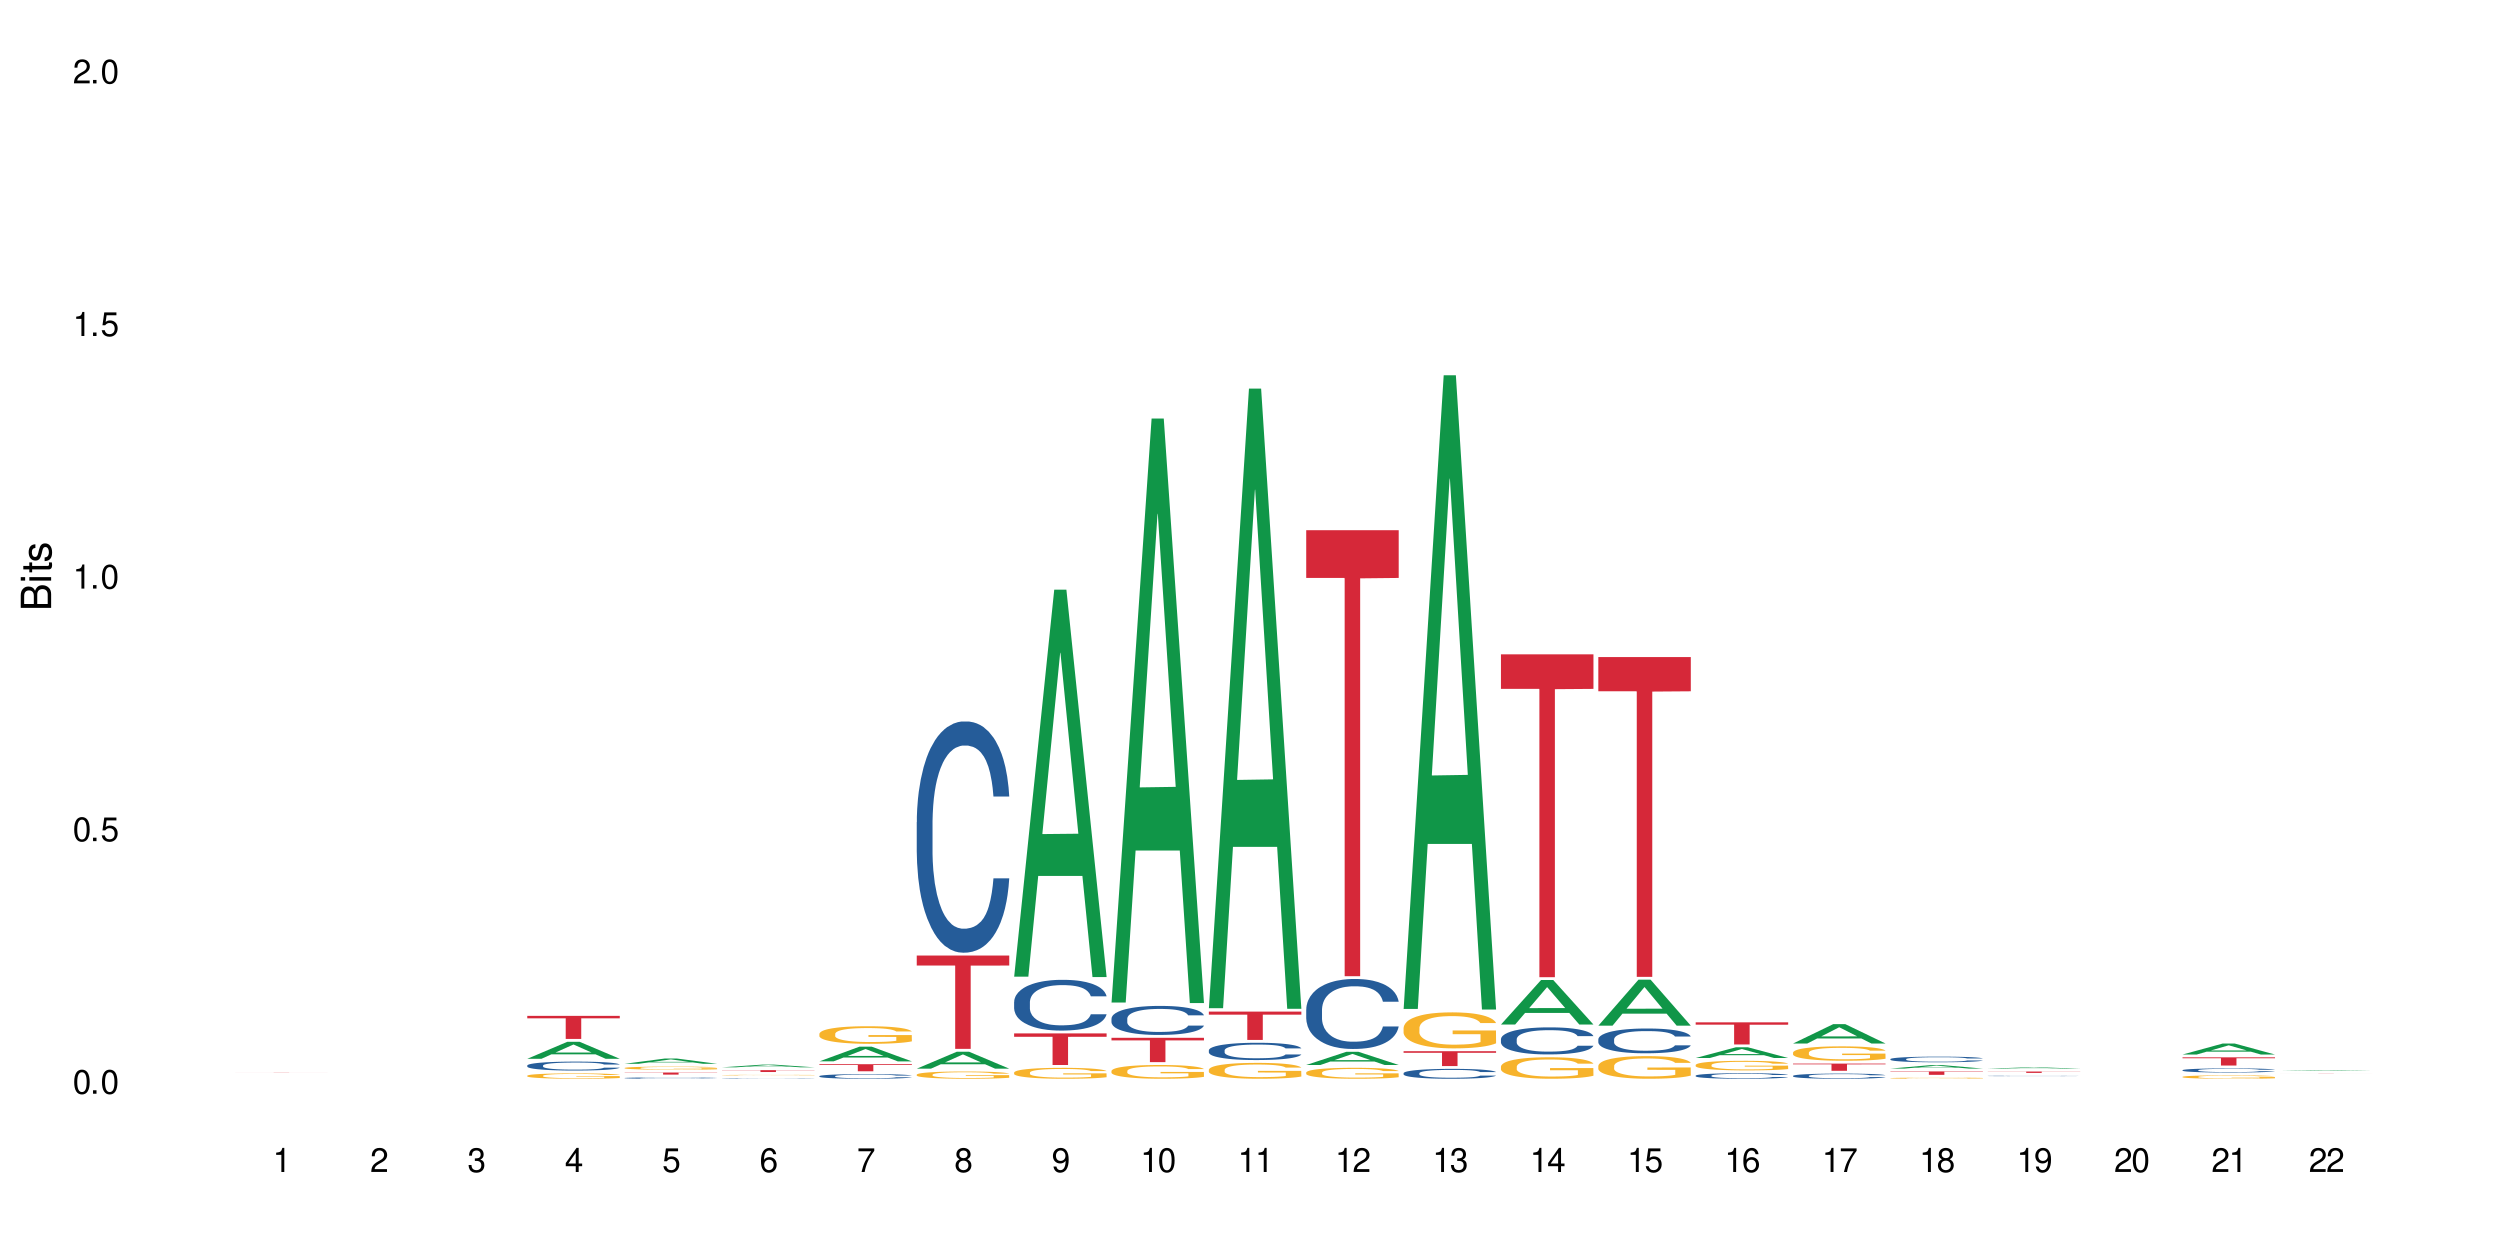<?xml version="1.0" encoding="UTF-8"?>
<svg xmlns="http://www.w3.org/2000/svg" xmlns:xlink="http://www.w3.org/1999/xlink" width="720" height="360" viewBox="0 0 720 360">
<defs>
<g>
<g id="glyph-0-0">
</g>
<g id="glyph-0-1">
<path d="M 2.641 -6.938 C 2 -6.938 1.422 -6.656 1.078 -6.172 C 0.641 -5.562 0.406 -4.641 0.406 -3.359 C 0.406 -1.016 1.188 0.219 2.641 0.219 C 4.078 0.219 4.859 -1.016 4.859 -3.297 C 4.859 -4.641 4.656 -5.547 4.203 -6.172 C 3.844 -6.656 3.281 -6.938 2.641 -6.938 Z M 2.641 -6.188 C 3.547 -6.188 4 -5.25 4 -3.375 C 4 -1.406 3.562 -0.484 2.625 -0.484 C 1.734 -0.484 1.281 -1.438 1.281 -3.344 C 1.281 -5.25 1.734 -6.188 2.641 -6.188 Z M 2.641 -6.188 "/>
</g>
<g id="glyph-0-2">
<path d="M 1.828 -1 L 0.828 -1 L 0.828 0 L 1.828 0 Z M 1.828 -1 "/>
</g>
<g id="glyph-0-3">
<path d="M 4.562 -6.797 L 1.062 -6.797 L 0.547 -3.094 L 1.328 -3.094 C 1.719 -3.562 2.047 -3.734 2.578 -3.734 C 3.484 -3.734 4.062 -3.109 4.062 -2.094 C 4.062 -1.125 3.484 -0.531 2.578 -0.531 C 1.828 -0.531 1.375 -0.906 1.188 -1.672 L 0.328 -1.672 C 0.453 -1.109 0.547 -0.844 0.75 -0.594 C 1.125 -0.078 1.828 0.219 2.594 0.219 C 3.969 0.219 4.922 -0.781 4.922 -2.219 C 4.922 -3.562 4.031 -4.484 2.719 -4.484 C 2.25 -4.484 1.859 -4.359 1.469 -4.062 L 1.734 -5.969 L 4.562 -5.969 Z M 4.562 -6.797 "/>
</g>
<g id="glyph-0-4">
<path d="M 2.484 -4.938 L 2.484 0 L 3.328 0 L 3.328 -6.938 L 2.766 -6.938 C 2.469 -5.875 2.281 -5.734 0.984 -5.562 L 0.984 -4.938 Z M 2.484 -4.938 "/>
</g>
<g id="glyph-0-5">
<path d="M 4.859 -0.828 L 1.281 -0.828 C 1.359 -1.406 1.672 -1.781 2.5 -2.281 L 3.469 -2.828 C 4.406 -3.344 4.906 -4.062 4.906 -4.906 C 4.906 -5.484 4.672 -6.031 4.266 -6.406 C 3.859 -6.766 3.375 -6.938 2.719 -6.938 C 1.859 -6.938 1.219 -6.625 0.844 -6.031 C 0.609 -5.672 0.5 -5.234 0.484 -4.531 L 1.328 -4.531 C 1.359 -5.016 1.406 -5.281 1.531 -5.516 C 1.75 -5.938 2.188 -6.203 2.703 -6.203 C 3.469 -6.203 4.031 -5.641 4.031 -4.891 C 4.031 -4.344 3.719 -3.859 3.125 -3.516 L 2.234 -3 C 0.812 -2.172 0.406 -1.531 0.328 -0.016 L 4.859 -0.016 Z M 4.859 -0.828 "/>
</g>
<g id="glyph-0-6">
<path d="M 2.125 -3.188 L 2.578 -3.188 C 3.5 -3.188 3.984 -2.766 3.984 -1.922 C 3.984 -1.062 3.469 -0.531 2.594 -0.531 C 1.656 -0.531 1.203 -1 1.156 -2.016 L 0.312 -2.016 C 0.344 -1.453 0.438 -1.094 0.609 -0.781 C 0.953 -0.109 1.625 0.219 2.547 0.219 C 3.953 0.219 4.859 -0.625 4.859 -1.938 C 4.859 -2.828 4.516 -3.297 3.703 -3.594 C 4.344 -3.844 4.656 -4.328 4.656 -5.031 C 4.656 -6.219 3.875 -6.938 2.578 -6.938 C 1.203 -6.938 0.484 -6.172 0.453 -4.703 L 1.297 -4.703 C 1.312 -5.125 1.344 -5.359 1.453 -5.578 C 1.641 -5.969 2.062 -6.203 2.594 -6.203 C 3.344 -6.203 3.797 -5.75 3.797 -5 C 3.797 -4.516 3.609 -4.219 3.25 -4.047 C 3.016 -3.953 2.703 -3.922 2.125 -3.906 Z M 2.125 -3.188 "/>
</g>
<g id="glyph-0-7">
<path d="M 3.141 -1.672 L 3.141 0 L 3.984 0 L 3.984 -1.672 L 4.984 -1.672 L 4.984 -2.438 L 3.984 -2.438 L 3.984 -6.938 L 3.359 -6.938 L 0.266 -2.578 L 0.266 -1.672 Z M 3.141 -2.438 L 1 -2.438 L 3.141 -5.5 Z M 3.141 -2.438 "/>
</g>
<g id="glyph-0-8">
<path d="M 4.781 -5.125 C 4.609 -6.266 3.891 -6.938 2.844 -6.938 C 2.094 -6.938 1.422 -6.578 1.031 -5.953 C 0.594 -5.266 0.406 -4.422 0.406 -3.172 C 0.406 -2 0.578 -1.25 0.984 -0.641 C 1.359 -0.078 1.953 0.219 2.703 0.219 C 3.984 0.219 4.922 -0.75 4.922 -2.094 C 4.922 -3.375 4.062 -4.281 2.844 -4.281 C 2.172 -4.281 1.641 -4.031 1.281 -3.516 C 1.281 -5.234 1.828 -6.188 2.797 -6.188 C 3.391 -6.188 3.797 -5.797 3.938 -5.125 Z M 2.734 -3.531 C 3.547 -3.531 4.062 -2.953 4.062 -2.031 C 4.062 -1.156 3.484 -0.531 2.703 -0.531 C 1.922 -0.531 1.328 -1.188 1.328 -2.078 C 1.328 -2.938 1.906 -3.531 2.734 -3.531 Z M 2.734 -3.531 "/>
</g>
<g id="glyph-0-9">
<path d="M 4.984 -6.797 L 0.438 -6.797 L 0.438 -5.969 L 4.109 -5.969 C 2.5 -3.656 1.828 -2.234 1.328 0 L 2.219 0 C 2.594 -2.172 3.453 -4.047 4.984 -6.094 Z M 4.984 -6.797 "/>
</g>
<g id="glyph-0-10">
<path d="M 3.75 -3.656 C 4.469 -4.094 4.688 -4.438 4.688 -5.078 C 4.688 -6.172 3.844 -6.938 2.641 -6.938 C 1.438 -6.938 0.594 -6.172 0.594 -5.094 C 0.594 -4.438 0.812 -4.094 1.516 -3.656 C 0.734 -3.266 0.359 -2.703 0.359 -1.922 C 0.359 -0.656 1.281 0.219 2.641 0.219 C 3.984 0.219 4.922 -0.656 4.922 -1.922 C 4.922 -2.703 4.531 -3.266 3.75 -3.656 Z M 2.641 -6.188 C 3.359 -6.188 3.812 -5.75 3.812 -5.062 C 3.812 -4.406 3.344 -3.984 2.641 -3.984 C 1.922 -3.984 1.453 -4.406 1.453 -5.078 C 1.453 -5.75 1.922 -6.188 2.641 -6.188 Z M 2.641 -3.266 C 3.484 -3.266 4.062 -2.719 4.062 -1.906 C 4.062 -1.078 3.484 -0.531 2.625 -0.531 C 1.797 -0.531 1.219 -1.094 1.219 -1.906 C 1.219 -2.719 1.781 -3.266 2.641 -3.266 Z M 2.641 -3.266 "/>
</g>
<g id="glyph-0-11">
<path d="M 0.516 -1.578 C 0.672 -0.453 1.406 0.219 2.438 0.219 C 3.188 0.219 3.859 -0.141 4.266 -0.766 C 4.688 -1.453 4.891 -2.297 4.891 -3.547 C 4.891 -4.719 4.703 -5.453 4.312 -6.078 C 3.938 -6.641 3.344 -6.938 2.594 -6.938 C 1.297 -6.938 0.359 -5.969 0.359 -4.625 C 0.359 -3.344 1.234 -2.453 2.453 -2.453 C 3.094 -2.453 3.578 -2.672 4.016 -3.203 C 4 -1.484 3.469 -0.531 2.5 -0.531 C 1.906 -0.531 1.484 -0.906 1.359 -1.578 Z M 2.578 -6.203 C 3.375 -6.203 3.969 -5.531 3.969 -4.641 C 3.969 -3.797 3.391 -3.188 2.547 -3.188 C 1.734 -3.188 1.234 -3.766 1.234 -4.688 C 1.234 -5.562 1.797 -6.203 2.578 -6.203 Z M 2.578 -6.203 "/>
</g>
<g id="glyph-1-0">
</g>
<g id="glyph-1-1">
<path d="M 0 -0.953 L 0 -4.891 C 0 -5.719 -0.234 -6.344 -0.734 -6.797 C -1.188 -7.234 -1.812 -7.469 -2.5 -7.469 C -3.547 -7.469 -4.188 -7 -4.625 -5.875 C -4.984 -6.688 -5.625 -7.094 -6.531 -7.094 C -7.172 -7.094 -7.734 -6.859 -8.141 -6.391 C -8.562 -5.922 -8.75 -5.344 -8.75 -4.5 L -8.75 -0.953 Z M -4.984 -2.062 L -7.766 -2.062 L -7.766 -4.219 C -7.766 -4.844 -7.688 -5.203 -7.453 -5.5 C -7.219 -5.812 -6.859 -5.969 -6.375 -5.969 C -5.891 -5.969 -5.531 -5.812 -5.297 -5.5 C -5.062 -5.203 -4.984 -4.844 -4.984 -4.219 Z M -0.984 -2.062 L -4 -2.062 L -4 -4.781 C -4 -5.766 -3.438 -6.359 -2.484 -6.359 C -1.547 -6.359 -0.984 -5.766 -0.984 -4.781 Z M -0.984 -2.062 "/>
</g>
<g id="glyph-1-2">
<path d="M -6.281 -1.797 L -6.281 -0.797 L 0 -0.797 L 0 -1.797 Z M -8.75 -1.797 L -8.75 -0.797 L -7.484 -0.797 L -7.484 -1.797 Z M -8.75 -1.797 "/>
</g>
<g id="glyph-1-3">
<path d="M -6.281 -3.047 L -6.281 -2.016 L -8.016 -2.016 L -8.016 -1.016 L -6.281 -1.016 L -6.281 -0.172 L -5.469 -0.172 L -5.469 -1.016 L -0.719 -1.016 C -0.078 -1.016 0.281 -1.453 0.281 -2.234 C 0.281 -2.5 0.25 -2.719 0.188 -3.047 L -0.641 -3.047 C -0.609 -2.906 -0.594 -2.766 -0.594 -2.562 C -0.594 -2.141 -0.719 -2.016 -1.156 -2.016 L -5.469 -2.016 L -5.469 -3.047 Z M -6.281 -3.047 "/>
</g>
<g id="glyph-1-4">
<path d="M -4.531 -5.25 C -5.766 -5.25 -6.469 -4.422 -6.469 -2.969 C -6.469 -1.516 -5.719 -0.562 -4.547 -0.562 C -3.562 -0.562 -3.094 -1.062 -2.734 -2.562 L -2.516 -3.484 C -2.344 -4.188 -2.094 -4.469 -1.641 -4.469 C -1.047 -4.469 -0.641 -3.875 -0.641 -3 C -0.641 -2.453 -0.797 -2 -1.062 -1.75 C -1.25 -1.594 -1.422 -1.531 -1.875 -1.469 L -1.875 -0.406 C -0.422 -0.453 0.281 -1.266 0.281 -2.922 C 0.281 -4.5 -0.5 -5.516 -1.719 -5.516 C -2.656 -5.516 -3.172 -4.984 -3.469 -3.734 L -3.703 -2.766 C -3.891 -1.953 -4.156 -1.609 -4.594 -1.609 C -5.188 -1.609 -5.547 -2.125 -5.547 -2.938 C -5.547 -3.75 -5.203 -4.172 -4.531 -4.203 Z M -4.531 -5.25 "/>
</g>
</g>
</defs>
<rect x="-72" y="-36" width="864" height="432" fill="rgb(100%, 100%, 100%)" fill-opacity="1"/>
<path fill-rule="nonzero" fill="rgb(83.922%, 15.686%, 22.353%)" fill-opacity="1" d="M 67.73 308.738 L 94.371 308.738 L 94.371 308.746 L 83.27 308.746 L 83.27 308.781 L 78.801 308.781 L 78.801 308.746 L 67.73 308.746 Z M 67.73 308.738 "/>
<path fill-rule="nonzero" fill="rgb(6.275%, 58.824%, 28.235%)" fill-opacity="1" d="M 151.855 304.926 L 151.883 304.922 L 163.41 300.031 L 166.91 300.031 L 178.496 304.934 L 174.426 304.934 L 171.523 303.652 L 158.801 303.652 L 155.953 304.926 L 151.855 304.926 L 160.023 303.125 L 170.355 303.121 L 165.203 300.832 L 165.148 300.828 L 165.09 300.844 L 159.996 303.121 L 160.023 303.125 Z M 151.855 304.926 "/>
<path fill-rule="nonzero" fill="rgb(14.51%, 36.078%, 60%)" fill-opacity="1" d="M 151.855 306.863 L 151.887 306.863 L 151.887 306.805 L 151.984 306.715 L 152.215 306.605 L 152.441 306.527 L 153.027 306.387 L 153.836 306.254 L 154.684 306.148 L 155.301 306.09 L 155.852 306.043 L 157.117 305.953 L 157.93 305.91 L 158.809 305.871 L 159.879 305.832 L 160.66 305.809 L 162.414 305.77 L 163.715 305.754 L 164.723 305.746 L 166.898 305.746 L 168.195 305.754 L 169.141 305.766 L 170.18 305.785 L 171.055 305.809 L 172.582 305.859 L 173.949 305.926 L 174.566 305.961 L 175.539 306.035 L 176.285 306.105 L 176.805 306.168 L 177.391 306.254 L 177.91 306.359 L 178.301 306.48 L 178.496 306.582 L 173.949 306.582 L 173.719 306.484 L 173.461 306.414 L 172.973 306.316 L 172.484 306.25 L 171.805 306.18 L 171.188 306.137 L 170.34 306.09 L 169.594 306.062 L 168.816 306.043 L 168.066 306.027 L 166.637 306.016 L 164.98 306.016 L 164.363 306.02 L 163.098 306.039 L 162.414 306.055 L 161.441 306.086 L 160.758 306.117 L 159.945 306.164 L 159.395 306.203 L 158.711 306.266 L 158.223 306.32 L 157.672 306.398 L 157.348 306.457 L 157.055 306.523 L 156.793 306.598 L 156.598 306.68 L 156.469 306.77 L 156.406 306.852 L 156.406 307.219 L 156.469 307.301 L 156.633 307.402 L 157.055 307.543 L 157.672 307.668 L 158.387 307.77 L 159.066 307.84 L 159.457 307.871 L 159.977 307.91 L 160.789 307.957 L 161.961 308.004 L 162.641 308.023 L 163.68 308.039 L 164.754 308.051 L 166.184 308.051 L 167.449 308.039 L 168.293 308.027 L 169.172 308.012 L 170.375 307.969 L 171.121 307.934 L 171.77 307.887 L 172.258 307.844 L 172.582 307.805 L 173.07 307.734 L 173.461 307.652 L 173.754 307.57 L 173.949 307.492 L 178.496 307.492 L 178.301 307.586 L 178.008 307.676 L 177.715 307.746 L 177.262 307.828 L 176.742 307.898 L 175.996 307.98 L 175.375 308.035 L 174.566 308.094 L 173.816 308.141 L 173.004 308.18 L 171.805 308.227 L 171.023 308.25 L 170.18 308.27 L 169.172 308.289 L 167.906 308.305 L 166.539 308.316 L 165.273 308.316 L 163.91 308.312 L 162.902 308.305 L 161.57 308.281 L 159.914 308.242 L 158.711 308.195 L 157.77 308.152 L 156.957 308.105 L 156.047 308.039 L 154.879 307.938 L 154.164 307.855 L 153.676 307.793 L 153.125 307.699 L 152.734 307.617 L 152.277 307.484 L 151.953 307.32 L 151.855 307.188 Z M 151.855 306.863 "/>
<path fill-rule="nonzero" fill="rgb(96.863%, 70.196%, 16.863%)" fill-opacity="1" d="M 151.855 309.797 L 151.887 309.793 L 151.887 309.766 L 152.02 309.703 L 152.344 309.613 L 152.766 309.543 L 153.219 309.484 L 153.512 309.457 L 154 309.414 L 154.422 309.383 L 155.496 309.32 L 156.859 309.258 L 157.605 309.234 L 158.449 309.211 L 159.652 309.184 L 160.207 309.172 L 161.895 309.148 L 163.812 309.137 L 165.922 309.133 L 166.898 309.133 L 168.23 309.141 L 170.051 309.156 L 171.09 309.168 L 171.902 309.184 L 172.746 309.199 L 173.785 309.23 L 174.758 309.262 L 175.539 309.297 L 176.32 309.34 L 176.969 309.387 L 177.52 309.434 L 178.008 309.496 L 178.301 309.543 L 178.496 309.594 L 173.98 309.594 L 173.719 309.543 L 173.426 309.504 L 172.941 309.457 L 172.453 309.426 L 171.965 309.398 L 171.055 309.359 L 170.277 309.34 L 169.301 309.32 L 168.359 309.305 L 167.289 309.297 L 166.637 309.293 L 164.918 309.293 L 163.355 309.305 L 162.445 309.316 L 161.797 309.328 L 160.887 309.348 L 160.336 309.367 L 160.012 309.375 L 159.035 309.422 L 158.387 309.461 L 158.027 309.488 L 157.574 309.531 L 157.25 309.566 L 156.891 309.625 L 156.695 309.668 L 156.438 309.762 L 156.406 310.02 L 156.5 310.07 L 156.695 310.129 L 156.957 310.18 L 157.348 310.234 L 157.734 310.277 L 158.418 310.332 L 159.004 310.367 L 159.457 310.391 L 160.336 310.43 L 160.691 310.441 L 161.539 310.469 L 162.414 310.488 L 163.488 310.504 L 164.297 310.516 L 165.598 310.52 L 167.254 310.52 L 169.203 310.512 L 170.438 310.5 L 171.285 310.488 L 171.836 310.48 L 172.52 310.465 L 173.004 310.449 L 173.461 310.434 L 174.012 310.41 L 174.012 310.07 L 165.988 310.07 L 165.988 309.914 L 178.465 309.91 L 178.496 310.465 L 177.812 310.504 L 176.969 310.539 L 176.156 310.566 L 175.312 310.594 L 174.109 310.617 L 173.137 310.637 L 171.641 310.656 L 170.277 310.668 L 168.848 310.676 L 167.578 310.68 L 166.086 310.684 L 164.754 310.68 L 163.324 310.672 L 162.188 310.66 L 160.109 310.629 L 158.809 310.598 L 157.965 310.574 L 157.086 310.543 L 156.211 310.508 L 155.43 310.469 L 154.91 310.441 L 154.391 310.406 L 153.836 310.363 L 153.316 310.316 L 152.93 310.273 L 152.57 310.223 L 152.312 310.176 L 152.051 310.113 L 151.922 310.062 L 151.855 310.016 Z M 151.855 309.797 "/>
<path fill-rule="nonzero" fill="rgb(83.922%, 15.686%, 22.353%)" fill-opacity="1" d="M 151.855 292.562 L 178.496 292.562 L 178.496 293.273 L 167.395 293.281 L 167.395 299.219 L 162.926 299.219 L 162.926 293.285 L 162.863 293.273 L 151.855 293.273 Z M 151.855 292.562 "/>
<path fill-rule="nonzero" fill="rgb(6.275%, 58.824%, 28.235%)" fill-opacity="1" d="M 179.898 306.367 L 179.926 306.367 L 191.453 304.859 L 194.953 304.859 L 206.539 306.371 L 202.469 306.371 L 199.566 305.977 L 186.844 305.977 L 183.996 306.367 L 179.898 306.367 L 188.066 305.812 L 198.398 305.812 L 193.246 305.105 L 193.188 305.105 L 193.133 305.109 L 188.039 305.812 L 188.066 305.812 Z M 179.898 306.367 "/>
<path fill-rule="nonzero" fill="rgb(14.51%, 36.078%, 60%)" fill-opacity="1" d="M 179.898 310.469 L 179.93 310.469 L 179.93 310.457 L 180.027 310.445 L 180.254 310.43 L 180.484 310.418 L 181.066 310.398 L 181.879 310.379 L 182.723 310.363 L 183.34 310.352 L 183.895 310.348 L 185.16 310.332 L 185.973 310.328 L 186.852 310.32 L 187.922 310.312 L 188.703 310.312 L 190.457 310.305 L 191.754 310.305 L 192.762 310.301 L 194.941 310.301 L 196.238 310.305 L 197.18 310.305 L 198.219 310.309 L 199.098 310.312 L 200.625 310.32 L 201.988 310.328 L 202.605 310.332 L 203.582 310.344 L 204.328 310.355 L 204.848 310.363 L 205.434 310.379 L 205.953 310.395 L 206.344 310.41 L 206.539 310.426 L 201.988 310.426 L 201.762 310.41 L 201.5 310.402 L 201.016 310.387 L 200.527 310.375 L 199.844 310.367 L 199.227 310.359 L 198.383 310.352 L 197.637 310.348 L 196.855 310.348 L 196.109 310.344 L 194.68 310.34 L 193.023 310.34 L 192.406 310.344 L 191.137 310.344 L 190.457 310.348 L 189.48 310.352 L 188.801 310.355 L 187.988 310.363 L 187.434 310.371 L 186.754 310.379 L 186.266 310.387 L 185.715 310.398 L 185.387 310.406 L 185.098 310.418 L 184.836 310.43 L 184.641 310.441 L 184.512 310.453 L 184.445 310.465 L 184.445 310.52 L 184.512 310.531 L 184.672 310.547 L 185.098 310.566 L 185.715 310.586 L 186.43 310.602 L 187.109 310.613 L 187.5 310.617 L 188.02 310.621 L 188.832 310.629 L 190 310.637 L 190.684 310.641 L 191.723 310.641 L 192.797 310.645 L 194.227 310.645 L 195.492 310.641 L 196.336 310.641 L 197.215 310.637 L 198.414 310.633 L 199.164 310.625 L 199.812 310.617 L 200.301 310.613 L 200.625 310.605 L 201.113 310.598 L 201.5 310.586 L 201.793 310.57 L 201.988 310.559 L 206.539 310.559 L 206.344 310.574 L 205.758 310.598 L 205.305 310.609 L 204.781 310.621 L 204.035 310.633 L 203.418 310.641 L 202.605 310.648 L 201.859 310.656 L 201.047 310.66 L 199.844 310.668 L 199.066 310.672 L 198.219 310.676 L 197.215 310.68 L 195.945 310.68 L 194.582 310.684 L 191.949 310.684 L 190.945 310.68 L 189.613 310.676 L 187.953 310.672 L 186.754 310.664 L 185.809 310.656 L 185 310.652 L 184.09 310.641 L 182.918 310.625 L 182.203 310.613 L 181.719 310.605 L 181.164 310.59 L 180.773 310.578 L 180.32 310.559 L 179.996 310.535 L 179.898 310.516 Z M 179.898 310.469 "/>
<path fill-rule="nonzero" fill="rgb(96.863%, 70.196%, 16.863%)" fill-opacity="1" d="M 179.898 307.566 L 179.93 307.562 L 179.93 307.547 L 180.059 307.512 L 180.387 307.461 L 180.809 307.418 L 181.262 307.387 L 181.555 307.371 L 182.043 307.344 L 182.465 307.328 L 183.535 307.289 L 184.902 307.258 L 185.648 307.242 L 186.492 307.227 L 187.695 307.211 L 188.246 307.207 L 189.938 307.195 L 191.852 307.184 L 194.941 307.184 L 196.27 307.188 L 198.09 307.195 L 199.129 307.203 L 199.941 307.211 L 200.789 307.223 L 201.828 307.238 L 202.801 307.258 L 203.582 307.277 L 204.359 307.301 L 205.012 307.328 L 205.562 307.355 L 206.051 307.391 L 206.344 307.422 L 206.539 307.449 L 202.023 307.449 L 201.762 307.422 L 201.469 307.398 L 200.98 307.371 L 200.496 307.352 L 200.008 307.336 L 199.098 307.316 L 198.316 307.301 L 197.344 307.289 L 196.402 307.281 L 195.328 307.277 L 192.957 307.277 L 191.398 307.281 L 190.488 307.289 L 189.84 307.297 L 188.93 307.309 L 188.379 307.316 L 188.051 307.324 L 187.078 307.348 L 186.43 307.371 L 186.07 307.387 L 185.617 307.41 L 185.289 307.434 L 184.934 307.465 L 184.738 307.492 L 184.48 307.547 L 184.445 307.691 L 184.543 307.723 L 184.738 307.758 L 185 307.785 L 185.387 307.816 L 185.777 307.84 L 186.461 307.871 L 187.047 307.895 L 187.5 307.906 L 188.379 307.93 L 188.734 307.938 L 189.578 307.953 L 190.457 307.965 L 191.527 307.973 L 192.34 307.977 L 193.641 307.98 L 195.297 307.98 L 197.246 307.977 L 198.48 307.969 L 199.324 307.965 L 199.879 307.957 L 200.559 307.949 L 201.047 307.941 L 201.5 307.934 L 202.055 307.918 L 202.055 307.723 L 194.031 307.723 L 194.031 307.633 L 206.504 307.633 L 206.539 307.949 L 205.855 307.973 L 205.012 307.992 L 204.199 308.008 L 203.355 308.023 L 202.152 308.039 L 201.176 308.047 L 199.684 308.059 L 198.316 308.066 L 196.891 308.07 L 195.621 308.074 L 192.797 308.074 L 191.367 308.066 L 190.23 308.062 L 189.188 308.055 L 188.148 308.043 L 186.852 308.027 L 186.004 308.012 L 185.129 307.996 L 184.25 307.973 L 183.473 307.953 L 182.434 307.914 L 181.879 307.891 L 181.359 307.863 L 180.969 307.84 L 180.613 307.809 L 180.352 307.781 L 180.094 307.746 L 179.961 307.719 L 179.898 307.691 Z M 179.898 307.566 "/>
<path fill-rule="nonzero" fill="rgb(83.922%, 15.686%, 22.353%)" fill-opacity="1" d="M 179.898 308.887 L 206.539 308.887 L 206.539 308.953 L 195.434 308.953 L 195.434 309.488 L 190.969 309.488 L 190.969 308.953 L 179.898 308.953 Z M 179.898 308.887 "/>
<path fill-rule="nonzero" fill="rgb(6.275%, 58.824%, 28.235%)" fill-opacity="1" d="M 207.941 307.387 L 207.969 307.387 L 219.496 306.613 L 222.996 306.613 L 234.578 307.387 L 230.508 307.387 L 227.605 307.184 L 214.883 307.184 L 212.039 307.387 L 207.941 307.387 L 216.109 307.102 L 226.438 307.102 L 221.289 306.738 L 221.23 306.738 L 221.176 306.742 L 216.078 307.102 L 216.109 307.102 Z M 207.941 307.387 "/>
<path fill-rule="nonzero" fill="rgb(14.51%, 36.078%, 60%)" fill-opacity="1" d="M 207.941 310.605 L 207.973 310.605 L 207.973 310.602 L 208.07 310.598 L 208.297 310.59 L 208.523 310.586 L 209.109 310.578 L 209.922 310.57 L 210.766 310.566 L 211.383 310.562 L 211.934 310.559 L 213.203 310.555 L 214.016 310.555 L 214.891 310.551 L 215.965 310.547 L 218.496 310.547 L 219.797 310.543 L 224.281 310.543 L 225.223 310.547 L 227.141 310.547 L 228.668 310.551 L 230.031 310.555 L 230.648 310.555 L 231.621 310.559 L 232.371 310.562 L 232.891 310.566 L 233.473 310.57 L 233.996 310.578 L 234.383 310.582 L 234.578 310.59 L 230.031 310.59 L 229.805 310.582 L 229.543 310.578 L 229.055 310.574 L 228.57 310.57 L 227.887 310.566 L 227.27 310.566 L 226.426 310.562 L 225.676 310.562 L 224.898 310.559 L 219.18 310.559 L 218.496 310.562 L 216.84 310.562 L 216.027 310.566 L 215.477 310.57 L 214.793 310.57 L 214.309 310.574 L 213.754 310.578 L 213.43 310.582 L 213.137 310.586 L 212.879 310.59 L 212.684 310.594 L 212.555 310.598 L 212.488 310.605 L 212.488 310.625 L 212.555 310.629 L 212.715 310.633 L 213.137 310.641 L 213.754 310.648 L 214.469 310.652 L 215.152 310.656 L 215.543 310.66 L 216.062 310.66 L 216.875 310.664 L 218.043 310.664 L 218.727 310.668 L 225.254 310.668 L 226.457 310.664 L 227.203 310.66 L 227.855 310.66 L 228.34 310.656 L 228.668 310.656 L 229.152 310.652 L 229.543 310.648 L 229.836 310.641 L 230.031 310.637 L 234.578 310.637 L 234.383 310.645 L 234.094 310.648 L 233.801 310.652 L 233.344 310.656 L 232.824 310.66 L 232.078 310.664 L 231.461 310.668 L 230.648 310.672 L 229.902 310.672 L 229.09 310.676 L 227.887 310.676 L 227.105 310.68 L 225.254 310.68 L 223.988 310.684 L 218.984 310.684 L 217.652 310.68 L 215.996 310.68 L 214.793 310.676 L 213.852 310.672 L 213.039 310.672 L 212.129 310.668 L 210.961 310.66 L 210.246 310.656 L 209.758 310.652 L 209.207 310.648 L 208.816 310.645 L 208.363 310.637 L 208.035 310.629 L 207.941 310.621 Z M 207.941 310.605 "/>
<path fill-rule="nonzero" fill="rgb(96.863%, 70.196%, 16.863%)" fill-opacity="1" d="M 207.941 309.633 L 207.973 309.633 L 207.973 309.629 L 208.102 309.621 L 208.426 309.613 L 208.848 309.602 L 209.305 309.598 L 209.598 309.594 L 210.082 309.59 L 210.508 309.586 L 211.578 309.578 L 212.941 309.57 L 213.691 309.57 L 214.535 309.566 L 215.738 309.562 L 216.289 309.562 L 217.977 309.559 L 226.133 309.559 L 227.172 309.562 L 227.984 309.562 L 228.828 309.566 L 229.867 309.57 L 230.844 309.574 L 231.621 309.574 L 232.402 309.582 L 233.051 309.586 L 233.605 309.59 L 234.094 309.598 L 234.383 309.605 L 234.578 309.609 L 230.062 309.609 L 229.805 309.605 L 229.512 309.598 L 228.535 309.59 L 228.051 309.586 L 227.141 309.582 L 226.359 309.582 L 225.387 309.578 L 224.441 309.578 L 223.371 309.574 L 221 309.574 L 219.441 309.578 L 217.879 309.578 L 216.973 309.582 L 216.418 309.582 L 216.094 309.586 L 215.121 309.59 L 214.469 309.594 L 214.113 309.598 L 213.656 309.602 L 213.332 309.605 L 212.977 309.613 L 212.781 309.617 L 212.52 309.629 L 212.488 309.656 L 212.586 309.664 L 212.781 309.668 L 213.039 309.676 L 213.82 309.684 L 214.504 309.691 L 215.086 309.695 L 215.543 309.699 L 216.418 309.703 L 216.777 309.703 L 217.621 309.707 L 218.496 309.707 L 219.57 309.711 L 226.523 309.711 L 227.367 309.707 L 228.602 309.707 L 229.09 309.703 L 229.543 309.703 L 230.098 309.699 L 230.098 309.664 L 222.07 309.664 L 222.07 309.645 L 234.547 309.645 L 234.578 309.707 L 233.898 309.711 L 233.051 309.715 L 232.238 309.719 L 231.395 309.719 L 230.195 309.723 L 229.219 309.727 L 227.723 309.727 L 226.359 309.73 L 219.406 309.73 L 218.27 309.727 L 217.23 309.727 L 216.191 309.723 L 214.891 309.723 L 214.047 309.719 L 213.172 309.715 L 212.293 309.711 L 211.512 309.707 L 210.473 309.699 L 209.922 309.695 L 209.402 309.691 L 209.012 309.684 L 208.652 309.68 L 208.395 309.676 L 208.133 309.668 L 208.004 309.66 L 207.941 309.656 Z M 207.941 309.633 "/>
<path fill-rule="nonzero" fill="rgb(83.922%, 15.686%, 22.353%)" fill-opacity="1" d="M 207.941 308.199 L 234.578 308.199 L 234.578 308.258 L 223.477 308.258 L 223.477 308.742 L 219.008 308.742 L 219.008 308.258 L 207.941 308.258 Z M 207.941 308.199 "/>
<path fill-rule="nonzero" fill="rgb(6.275%, 58.824%, 28.235%)" fill-opacity="1" d="M 235.98 305.672 L 236.008 305.668 L 247.535 301.438 L 251.039 301.438 L 262.621 305.676 L 258.551 305.676 L 255.648 304.57 L 242.926 304.57 L 240.078 305.672 L 235.98 305.672 L 244.148 304.113 L 254.48 304.109 L 249.328 302.129 L 249.273 302.125 L 249.215 302.137 L 244.121 304.109 L 244.148 304.113 Z M 235.98 305.672 "/>
<path fill-rule="nonzero" fill="rgb(14.51%, 36.078%, 60%)" fill-opacity="1" d="M 235.98 309.926 L 236.016 309.926 L 236.016 309.895 L 236.109 309.848 L 236.34 309.789 L 236.566 309.75 L 237.152 309.68 L 237.965 309.609 L 238.809 309.555 L 239.426 309.523 L 239.977 309.5 L 241.246 309.453 L 242.055 309.43 L 242.934 309.41 L 244.004 309.387 L 244.785 309.375 L 246.539 309.355 L 247.84 309.348 L 248.848 309.344 L 251.023 309.344 L 252.324 309.348 L 253.266 309.355 L 254.305 309.363 L 255.18 309.375 L 256.707 309.402 L 258.074 309.438 L 258.691 309.457 L 259.664 309.496 L 260.41 309.531 L 260.93 309.562 L 261.516 309.609 L 262.035 309.664 L 262.426 309.727 L 262.621 309.777 L 258.074 309.777 L 257.844 309.73 L 257.586 309.691 L 257.098 309.641 L 256.609 309.605 L 255.93 309.57 L 255.312 309.547 L 254.465 309.523 L 253.719 309.508 L 252.941 309.5 L 252.191 309.492 L 250.762 309.484 L 248.488 309.484 L 247.223 309.496 L 246.539 309.504 L 245.566 309.523 L 244.883 309.539 L 244.07 309.562 L 243.52 309.582 L 242.836 309.613 L 242.348 309.645 L 241.797 309.684 L 241.473 309.715 L 241.18 309.746 L 240.918 309.789 L 240.723 309.832 L 240.594 309.875 L 240.531 309.922 L 240.531 310.109 L 240.594 310.152 L 240.758 310.207 L 241.18 310.281 L 241.797 310.344 L 242.512 310.395 L 243.195 310.434 L 243.582 310.449 L 244.102 310.469 L 244.914 310.496 L 246.086 310.52 L 246.766 310.527 L 247.809 310.539 L 248.879 310.543 L 250.309 310.543 L 251.574 310.539 L 252.418 310.531 L 253.297 310.523 L 254.5 310.5 L 255.246 310.48 L 255.895 310.457 L 256.383 310.434 L 256.707 310.414 L 257.195 310.379 L 257.586 310.336 L 257.879 310.293 L 258.074 310.254 L 262.621 310.254 L 262.426 310.301 L 262.133 310.348 L 261.84 310.383 L 261.387 310.426 L 260.867 310.465 L 260.121 310.508 L 259.504 310.535 L 258.691 310.566 L 257.941 310.59 L 257.129 310.609 L 255.93 310.637 L 255.148 310.648 L 254.305 310.656 L 253.297 310.668 L 252.031 310.676 L 250.664 310.68 L 249.398 310.684 L 248.035 310.68 L 247.027 310.676 L 245.695 310.664 L 244.039 310.641 L 242.836 310.617 L 241.895 310.598 L 241.082 310.57 L 240.172 310.539 L 239.004 310.484 L 238.289 310.441 L 237.801 310.41 L 237.25 310.359 L 236.859 310.316 L 236.402 310.25 L 236.078 310.164 L 235.98 310.094 Z M 235.98 309.926 "/>
<path fill-rule="nonzero" fill="rgb(96.863%, 70.196%, 16.863%)" fill-opacity="1" d="M 235.98 297.727 L 236.016 297.723 L 236.016 297.629 L 236.145 297.422 L 236.469 297.133 L 236.891 296.898 L 237.348 296.711 L 237.637 296.617 L 238.125 296.477 L 238.547 296.375 L 239.621 296.168 L 240.984 295.973 L 241.73 295.887 L 242.578 295.809 L 243.777 295.723 L 244.332 295.691 L 246.02 295.617 L 247.938 295.57 L 250.047 295.555 L 251.023 295.559 L 252.355 295.578 L 254.176 295.629 L 255.215 295.676 L 256.027 295.723 L 256.871 295.781 L 257.91 295.875 L 258.887 295.984 L 259.664 296.098 L 260.445 296.234 L 261.094 296.383 L 261.645 296.547 L 262.133 296.742 L 262.426 296.902 L 262.621 297.062 L 258.105 297.062 L 257.844 296.902 L 257.555 296.777 L 257.066 296.625 L 256.578 296.512 L 256.09 296.426 L 255.18 296.305 L 254.402 296.23 L 253.426 296.168 L 252.484 296.125 L 251.414 296.098 L 250.762 296.086 L 249.043 296.086 L 247.48 296.121 L 246.57 296.156 L 245.922 296.195 L 245.012 296.262 L 244.461 296.32 L 244.137 296.355 L 243.16 296.5 L 242.512 296.629 L 242.152 296.719 L 241.699 296.855 L 241.375 296.98 L 241.016 297.168 L 240.82 297.305 L 240.562 297.621 L 240.531 298.453 L 240.625 298.629 L 240.82 298.82 L 241.082 298.984 L 241.473 299.16 L 241.863 299.297 L 242.543 299.477 L 243.129 299.598 L 243.582 299.676 L 244.461 299.801 L 244.816 299.84 L 245.664 299.926 L 246.539 299.988 L 247.613 300.047 L 248.426 300.074 L 249.723 300.098 L 251.379 300.098 L 253.328 300.07 L 254.562 300.031 L 255.41 299.996 L 255.961 299.961 L 256.645 299.91 L 257.129 299.863 L 257.586 299.812 L 258.137 299.734 L 258.137 298.629 L 250.113 298.625 L 250.113 298.105 L 262.59 298.102 L 262.621 299.91 L 261.938 300.035 L 261.094 300.156 L 260.281 300.25 L 259.438 300.328 L 258.234 300.414 L 257.262 300.473 L 255.766 300.535 L 254.402 300.578 L 252.973 300.605 L 251.707 300.621 L 250.211 300.625 L 248.879 300.613 L 247.449 300.586 L 246.312 300.551 L 245.273 300.504 L 244.234 300.441 L 242.934 300.348 L 242.09 300.266 L 241.211 300.172 L 240.336 300.055 L 239.555 299.93 L 239.035 299.832 L 238.516 299.723 L 237.965 299.582 L 237.441 299.426 L 237.055 299.281 L 236.695 299.121 L 236.438 298.965 L 236.176 298.758 L 236.047 298.594 L 235.98 298.449 Z M 235.98 297.727 "/>
<path fill-rule="nonzero" fill="rgb(83.922%, 15.686%, 22.353%)" fill-opacity="1" d="M 235.98 306.492 L 262.621 306.492 L 262.621 306.711 L 251.52 306.711 L 251.52 308.531 L 247.051 308.531 L 247.051 306.715 L 246.988 306.711 L 235.98 306.711 Z M 235.98 306.492 "/>
<path fill-rule="nonzero" fill="rgb(6.275%, 58.824%, 28.235%)" fill-opacity="1" d="M 264.023 307.773 L 264.051 307.77 L 275.578 302.891 L 279.078 302.891 L 290.664 307.777 L 286.594 307.777 L 283.691 306.504 L 270.969 306.504 L 268.121 307.773 L 264.023 307.773 L 272.191 305.973 L 282.523 305.969 L 277.371 303.688 L 277.312 303.684 L 277.258 303.695 L 272.164 305.969 L 272.191 305.973 Z M 264.023 307.773 "/>
<path fill-rule="nonzero" fill="rgb(14.51%, 36.078%, 60%)" fill-opacity="1" d="M 264.023 236.77 L 264.055 236.707 L 264.055 235.246 L 264.152 232.934 L 264.379 230.012 L 264.609 228.004 L 265.191 224.414 L 266.004 220.941 L 266.848 218.266 L 267.465 216.684 L 268.02 215.465 L 269.285 213.211 L 270.098 212.055 L 270.977 211.02 L 272.047 209.988 L 272.828 209.379 L 274.582 208.402 L 275.879 207.977 L 276.887 207.797 L 279.066 207.797 L 280.363 208.039 L 281.305 208.344 L 282.348 208.832 L 283.223 209.379 L 284.75 210.719 L 286.113 212.422 L 286.73 213.395 L 287.707 215.281 L 288.453 217.109 L 288.973 218.691 L 289.559 220.941 L 290.078 223.684 L 290.469 226.785 L 290.664 229.402 L 286.113 229.402 L 285.887 226.969 L 285.629 225.082 L 285.141 222.586 L 284.652 220.82 L 283.969 219.055 L 283.352 217.898 L 282.508 216.742 L 281.762 216.012 L 280.98 215.465 L 280.234 215.102 L 278.805 214.734 L 277.148 214.734 L 276.531 214.855 L 275.262 215.344 L 274.582 215.77 L 273.605 216.621 L 272.926 217.414 L 272.113 218.629 L 271.559 219.664 L 270.879 221.246 L 270.391 222.648 L 269.84 224.656 L 269.512 226.18 L 269.223 227.883 L 268.961 229.891 L 268.766 232.023 L 268.637 234.273 L 268.57 236.465 L 268.57 245.898 L 268.637 248.09 L 268.797 250.648 L 269.223 254.359 L 269.84 257.586 L 270.555 260.145 L 271.234 261.969 L 271.625 262.82 L 272.145 263.797 L 272.957 265.012 L 274.125 266.23 L 274.809 266.719 L 275.848 267.203 L 276.922 267.449 L 278.352 267.449 L 279.617 267.203 L 280.461 266.898 L 281.34 266.414 L 282.539 265.379 L 283.289 264.406 L 283.938 263.246 L 284.426 262.09 L 284.75 261.117 L 285.238 259.23 L 285.629 257.16 L 285.918 255.031 L 286.113 252.961 L 290.664 252.961 L 290.469 255.395 L 290.176 257.77 L 289.883 259.535 L 289.43 261.664 L 288.91 263.551 L 288.16 265.684 L 287.543 267.082 L 286.73 268.605 L 285.984 269.762 L 285.172 270.797 L 283.969 272.012 L 283.191 272.621 L 282.348 273.168 L 281.34 273.656 L 280.07 274.082 L 278.707 274.328 L 277.441 274.387 L 276.074 274.266 L 275.07 274.023 L 273.738 273.473 L 272.078 272.379 L 270.879 271.223 L 269.938 270.066 L 269.125 268.848 L 268.215 267.203 L 267.043 264.527 L 266.328 262.457 L 265.844 260.754 L 265.289 258.379 L 264.898 256.246 L 264.445 252.84 L 264.121 248.516 L 264.023 245.168 Z M 264.023 236.77 "/>
<path fill-rule="nonzero" fill="rgb(96.863%, 70.196%, 16.863%)" fill-opacity="1" d="M 264.023 309.488 L 264.055 309.484 L 264.055 309.449 L 264.184 309.363 L 264.512 309.242 L 264.934 309.145 L 265.387 309.07 L 265.68 309.031 L 266.168 308.973 L 266.59 308.93 L 267.66 308.844 L 269.027 308.766 L 269.773 308.73 L 270.617 308.699 L 271.82 308.66 L 272.371 308.648 L 274.062 308.617 L 275.977 308.598 L 278.09 308.594 L 279.066 308.594 L 280.398 308.602 L 282.215 308.625 L 283.254 308.641 L 284.066 308.66 L 284.914 308.688 L 285.953 308.723 L 286.926 308.77 L 287.707 308.816 L 288.484 308.875 L 289.137 308.934 L 289.688 309 L 290.176 309.082 L 290.469 309.148 L 290.664 309.215 L 286.148 309.215 L 285.887 309.148 L 285.594 309.098 L 285.105 309.035 L 284.621 308.988 L 284.133 308.953 L 283.223 308.902 L 282.441 308.871 L 281.469 308.844 L 280.527 308.828 L 279.453 308.816 L 278.805 308.812 L 277.082 308.812 L 275.523 308.824 L 274.613 308.84 L 273.965 308.855 L 273.055 308.883 L 272.504 308.906 L 272.176 308.922 L 271.203 308.98 L 270.555 309.035 L 270.195 309.07 L 269.742 309.129 L 269.414 309.18 L 269.059 309.258 L 268.863 309.312 L 268.605 309.445 L 268.57 309.789 L 268.668 309.859 L 268.863 309.938 L 269.125 310.008 L 269.512 310.078 L 269.902 310.137 L 270.586 310.211 L 271.172 310.258 L 271.625 310.293 L 272.504 310.344 L 272.859 310.359 L 273.703 310.395 L 274.582 310.422 L 275.652 310.445 L 276.465 310.457 L 277.766 310.465 L 279.422 310.465 L 281.371 310.453 L 282.605 310.438 L 283.449 310.422 L 284.004 310.41 L 284.684 310.391 L 285.172 310.371 L 285.629 310.348 L 286.18 310.316 L 286.18 309.859 L 278.156 309.859 L 278.156 309.645 L 290.629 309.641 L 290.664 310.391 L 289.98 310.441 L 289.137 310.488 L 288.324 310.527 L 287.48 310.559 L 286.277 310.598 L 285.301 310.621 L 283.809 310.645 L 282.441 310.664 L 281.016 310.676 L 279.746 310.68 L 278.254 310.684 L 276.922 310.68 L 275.492 310.668 L 274.355 310.652 L 273.312 310.633 L 272.273 310.609 L 270.977 310.566 L 270.129 310.535 L 269.254 310.496 L 268.375 310.449 L 267.598 310.395 L 267.078 310.355 L 266.559 310.309 L 266.004 310.254 L 265.484 310.188 L 265.094 310.129 L 264.738 310.062 L 264.477 310 L 264.219 309.914 L 264.09 309.844 L 264.023 309.785 Z M 264.023 309.488 "/>
<path fill-rule="nonzero" fill="rgb(83.922%, 15.686%, 22.353%)" fill-opacity="1" d="M 264.023 275.199 L 290.664 275.199 L 290.664 278.078 L 279.559 278.102 L 279.559 302.074 L 275.094 302.074 L 275.094 278.129 L 275.027 278.078 L 264.023 278.078 Z M 264.023 275.199 "/>
<path fill-rule="nonzero" fill="rgb(6.275%, 58.824%, 28.235%)" fill-opacity="1" d="M 292.066 281.281 L 292.094 281.176 L 303.621 169.82 L 307.121 169.82 L 318.703 281.387 L 314.633 281.387 L 311.73 252.262 L 299.008 252.262 L 296.164 281.281 L 292.066 281.281 L 300.234 240.215 L 310.562 240.109 L 305.414 188.047 L 305.355 187.941 L 305.301 188.258 L 300.203 240.109 L 300.234 240.215 Z M 292.066 281.281 "/>
<path fill-rule="nonzero" fill="rgb(14.51%, 36.078%, 60%)" fill-opacity="1" d="M 292.066 288.559 L 292.098 288.543 L 292.098 288.223 L 292.195 287.715 L 292.422 287.074 L 292.648 286.633 L 293.234 285.844 L 294.047 285.082 L 294.891 284.496 L 295.508 284.148 L 296.062 283.883 L 297.328 283.387 L 298.141 283.133 L 299.016 282.906 L 300.09 282.68 L 300.867 282.547 L 302.625 282.332 L 303.922 282.238 L 304.93 282.199 L 307.105 282.199 L 308.406 282.254 L 309.348 282.32 L 310.387 282.426 L 311.266 282.547 L 312.793 282.84 L 314.156 283.215 L 314.773 283.426 L 315.746 283.84 L 316.496 284.242 L 317.016 284.59 L 317.602 285.082 L 318.121 285.684 L 318.508 286.367 L 318.703 286.941 L 314.156 286.941 L 313.93 286.406 L 313.668 285.992 L 313.18 285.445 L 312.695 285.059 L 312.012 284.668 L 311.395 284.418 L 310.551 284.164 L 309.805 284.004 L 309.023 283.883 L 308.277 283.801 L 306.848 283.723 L 305.191 283.723 L 304.574 283.75 L 303.305 283.855 L 302.625 283.949 L 301.648 284.137 L 300.965 284.309 L 300.152 284.578 L 299.602 284.805 L 298.918 285.152 L 298.434 285.457 L 297.879 285.898 L 297.555 286.234 L 297.262 286.605 L 297.004 287.047 L 296.809 287.516 L 296.68 288.008 L 296.613 288.492 L 296.613 290.562 L 296.68 291.043 L 296.84 291.602 L 297.262 292.418 L 297.879 293.125 L 298.594 293.688 L 299.277 294.086 L 299.668 294.273 L 300.188 294.488 L 301 294.754 L 302.168 295.023 L 302.852 295.129 L 303.891 295.234 L 304.961 295.289 L 306.391 295.289 L 307.66 295.234 L 308.504 295.168 L 309.379 295.062 L 310.582 294.836 L 311.328 294.621 L 311.98 294.367 L 312.465 294.113 L 312.793 293.898 L 313.277 293.484 L 313.668 293.031 L 313.961 292.562 L 314.156 292.109 L 318.703 292.109 L 318.508 292.645 L 318.219 293.164 L 317.926 293.555 L 317.469 294.02 L 316.949 294.434 L 316.203 294.902 L 315.586 295.211 L 314.773 295.543 L 314.027 295.797 L 313.215 296.023 L 312.012 296.293 L 311.23 296.426 L 310.387 296.547 L 309.379 296.652 L 308.113 296.746 L 306.75 296.801 L 305.48 296.812 L 304.117 296.785 L 303.109 296.73 L 301.777 296.613 L 300.121 296.371 L 298.918 296.117 L 297.977 295.863 L 297.164 295.598 L 296.254 295.234 L 295.086 294.648 L 294.371 294.195 L 293.883 293.82 L 293.332 293.301 L 292.941 292.832 L 292.488 292.082 L 292.164 291.137 L 292.066 290.402 Z M 292.066 288.559 "/>
<path fill-rule="nonzero" fill="rgb(96.863%, 70.196%, 16.863%)" fill-opacity="1" d="M 292.066 308.883 L 292.098 308.879 L 292.098 308.82 L 292.227 308.691 L 292.551 308.516 L 292.973 308.367 L 293.43 308.254 L 293.723 308.191 L 294.207 308.105 L 294.633 308.043 L 295.703 307.914 L 297.066 307.793 L 297.816 307.742 L 298.66 307.691 L 299.863 307.637 L 300.414 307.617 L 302.102 307.57 L 304.02 307.543 L 306.133 307.535 L 307.105 307.535 L 308.438 307.547 L 310.258 307.578 L 311.297 307.609 L 312.109 307.637 L 312.953 307.676 L 313.992 307.73 L 314.969 307.801 L 315.746 307.871 L 316.527 307.957 L 317.176 308.047 L 317.73 308.148 L 318.219 308.27 L 318.508 308.371 L 318.703 308.473 L 314.188 308.473 L 313.93 308.371 L 313.637 308.293 L 313.148 308.199 L 312.66 308.129 L 312.176 308.074 L 311.266 308 L 310.484 307.953 L 309.512 307.914 L 308.566 307.887 L 307.496 307.871 L 306.848 307.863 L 305.125 307.863 L 303.566 307.883 L 302.656 307.906 L 302.004 307.93 L 301.098 307.973 L 300.543 308.008 L 300.219 308.031 L 299.246 308.121 L 298.594 308.199 L 298.238 308.254 L 297.781 308.34 L 297.457 308.418 L 297.102 308.535 L 296.906 308.621 L 296.645 308.816 L 296.613 309.332 L 296.711 309.441 L 296.906 309.562 L 297.164 309.664 L 297.555 309.773 L 297.945 309.855 L 298.629 309.969 L 299.211 310.043 L 299.668 310.094 L 300.543 310.172 L 300.902 310.195 L 301.746 310.25 L 302.625 310.289 L 303.695 310.324 L 304.508 310.34 L 305.809 310.355 L 307.465 310.355 L 309.414 310.336 L 310.648 310.316 L 311.492 310.293 L 312.043 310.27 L 312.727 310.238 L 313.215 310.211 L 313.668 310.18 L 314.223 310.129 L 314.223 309.441 L 306.195 309.441 L 306.195 309.117 L 318.672 309.113 L 318.703 310.238 L 318.023 310.316 L 317.176 310.391 L 316.363 310.449 L 315.52 310.5 L 314.32 310.555 L 313.344 310.586 L 311.848 310.629 L 310.484 310.652 L 309.055 310.672 L 307.789 310.68 L 306.293 310.684 L 304.961 310.676 L 303.531 310.66 L 302.395 310.637 L 301.355 310.609 L 300.316 310.57 L 299.016 310.512 L 298.172 310.461 L 297.297 310.402 L 296.418 310.328 L 295.637 310.25 L 295.117 310.191 L 294.598 310.121 L 294.047 310.035 L 293.527 309.938 L 293.137 309.848 L 292.781 309.746 L 292.52 309.652 L 292.258 309.523 L 292.129 309.422 L 292.066 309.332 Z M 292.066 308.883 "/>
<path fill-rule="nonzero" fill="rgb(83.922%, 15.686%, 22.353%)" fill-opacity="1" d="M 292.066 297.625 L 318.703 297.625 L 318.703 298.598 L 307.602 298.609 L 307.602 306.719 L 303.137 306.719 L 303.137 298.617 L 303.07 298.598 L 292.066 298.598 Z M 292.066 297.625 "/>
<path fill-rule="nonzero" fill="rgb(6.275%, 58.824%, 28.235%)" fill-opacity="1" d="M 320.105 288.734 L 320.137 288.578 L 331.66 120.547 L 335.164 120.547 L 346.746 288.891 L 342.676 288.891 L 339.773 244.949 L 327.051 244.949 L 324.203 288.734 L 320.105 288.734 L 328.273 226.77 L 338.605 226.613 L 333.453 148.051 L 333.398 147.891 L 333.34 148.367 L 328.246 226.613 L 328.273 226.77 Z M 320.105 288.734 "/>
<path fill-rule="nonzero" fill="rgb(14.51%, 36.078%, 60%)" fill-opacity="1" d="M 320.105 293.344 L 320.141 293.336 L 320.141 293.152 L 320.238 292.863 L 320.465 292.496 L 320.691 292.242 L 321.277 291.793 L 322.09 291.355 L 322.934 291.02 L 323.551 290.82 L 324.102 290.668 L 325.371 290.387 L 326.18 290.242 L 327.059 290.109 L 328.129 289.98 L 328.91 289.906 L 330.664 289.781 L 331.965 289.73 L 332.973 289.707 L 335.148 289.707 L 336.449 289.738 L 337.391 289.773 L 338.43 289.836 L 339.305 289.906 L 340.832 290.074 L 342.199 290.285 L 342.816 290.41 L 343.789 290.645 L 344.535 290.875 L 345.059 291.074 L 345.641 291.355 L 346.16 291.699 L 346.551 292.09 L 346.746 292.418 L 342.199 292.418 L 341.969 292.113 L 341.711 291.875 L 341.223 291.562 L 340.734 291.34 L 340.055 291.121 L 339.438 290.977 L 338.59 290.828 L 337.844 290.738 L 337.066 290.668 L 336.316 290.625 L 334.887 290.578 L 333.23 290.578 L 332.613 290.594 L 331.348 290.652 L 330.664 290.707 L 329.691 290.812 L 329.008 290.914 L 328.195 291.066 L 327.645 291.195 L 326.961 291.395 L 326.473 291.57 L 325.922 291.824 L 325.598 292.016 L 325.305 292.227 L 325.043 292.48 L 324.848 292.746 L 324.719 293.031 L 324.656 293.305 L 324.656 294.492 L 324.719 294.766 L 324.883 295.086 L 325.305 295.555 L 325.922 295.957 L 326.637 296.277 L 327.32 296.508 L 327.707 296.613 L 328.227 296.738 L 329.039 296.891 L 330.211 297.043 L 330.891 297.105 L 331.934 297.164 L 333.004 297.195 L 334.434 297.195 L 335.699 297.164 L 336.547 297.129 L 337.422 297.066 L 338.625 296.938 L 339.371 296.812 L 340.02 296.668 L 340.508 296.523 L 340.832 296.402 L 341.32 296.164 L 341.711 295.906 L 342.004 295.637 L 342.199 295.379 L 346.746 295.379 L 346.551 295.684 L 346.258 295.98 L 345.965 296.203 L 345.512 296.469 L 344.992 296.707 L 344.246 296.973 L 343.629 297.148 L 342.816 297.34 L 342.066 297.488 L 341.254 297.617 L 340.055 297.77 L 339.273 297.844 L 338.43 297.914 L 337.422 297.977 L 336.156 298.027 L 334.789 298.059 L 333.523 298.066 L 332.16 298.051 L 331.152 298.02 L 329.82 297.953 L 328.164 297.816 L 326.961 297.668 L 326.02 297.523 L 325.207 297.371 L 324.297 297.164 L 323.129 296.828 L 322.414 296.57 L 321.926 296.355 L 321.375 296.059 L 320.984 295.789 L 320.527 295.363 L 320.203 294.82 L 320.105 294.398 Z M 320.105 293.344 "/>
<path fill-rule="nonzero" fill="rgb(96.863%, 70.196%, 16.863%)" fill-opacity="1" d="M 320.105 308.414 L 320.141 308.414 L 320.141 308.34 L 320.27 308.176 L 320.594 307.953 L 321.016 307.77 L 321.473 307.621 L 321.762 307.547 L 322.25 307.438 L 322.672 307.359 L 323.746 307.195 L 325.109 307.043 L 325.855 306.977 L 326.703 306.918 L 327.902 306.848 L 328.457 306.824 L 330.145 306.766 L 332.062 306.73 L 334.172 306.719 L 335.148 306.723 L 336.48 306.734 L 338.301 306.777 L 339.34 306.812 L 340.152 306.848 L 340.996 306.895 L 342.035 306.969 L 343.012 307.055 L 343.789 307.141 L 344.57 307.25 L 345.219 307.367 L 345.77 307.492 L 346.258 307.645 L 346.551 307.77 L 346.746 307.898 L 342.23 307.898 L 341.969 307.77 L 341.68 307.672 L 341.191 307.555 L 340.703 307.469 L 340.215 307.398 L 339.305 307.305 L 338.527 307.246 L 337.551 307.195 L 336.609 307.164 L 335.539 307.141 L 334.887 307.133 L 333.168 307.133 L 331.605 307.16 L 330.699 307.188 L 330.047 307.219 L 329.137 307.273 L 328.586 307.316 L 328.262 307.344 L 327.285 307.457 L 326.637 307.559 L 326.277 307.625 L 325.824 307.734 L 325.5 307.832 L 325.141 307.977 L 324.945 308.086 L 324.688 308.332 L 324.656 308.984 L 324.754 309.121 L 324.945 309.27 L 325.207 309.402 L 325.598 309.539 L 325.988 309.645 L 326.668 309.785 L 327.254 309.879 L 327.707 309.941 L 328.586 310.039 L 328.941 310.07 L 329.789 310.137 L 330.664 310.188 L 331.738 310.23 L 332.551 310.25 L 333.848 310.27 L 335.504 310.27 L 337.453 310.25 L 338.688 310.219 L 339.535 310.191 L 340.086 310.164 L 340.77 310.125 L 341.254 310.09 L 341.711 310.051 L 342.262 309.988 L 342.262 309.121 L 334.238 309.117 L 334.238 308.711 L 346.715 308.711 L 346.746 310.125 L 346.062 310.223 L 345.219 310.316 L 344.406 310.391 L 343.562 310.449 L 342.359 310.52 L 341.387 310.562 L 339.891 310.613 L 338.527 310.645 L 337.098 310.668 L 335.832 310.68 L 334.336 310.684 L 333.004 310.676 L 331.574 310.652 L 330.438 310.625 L 329.398 310.59 L 328.359 310.543 L 327.059 310.465 L 326.215 310.402 L 325.336 310.328 L 324.461 310.238 L 323.68 310.141 L 323.16 310.062 L 322.641 309.977 L 322.09 309.867 L 321.566 309.746 L 321.18 309.633 L 320.82 309.504 L 320.562 309.387 L 320.301 309.223 L 320.172 309.094 L 320.105 308.98 Z M 320.105 308.414 "/>
<path fill-rule="nonzero" fill="rgb(83.922%, 15.686%, 22.353%)" fill-opacity="1" d="M 320.105 298.883 L 346.746 298.883 L 346.746 299.633 L 335.645 299.641 L 335.645 305.902 L 331.176 305.902 L 331.176 299.645 L 331.113 299.633 L 320.105 299.633 Z M 320.105 298.883 "/>
<path fill-rule="nonzero" fill="rgb(6.275%, 58.824%, 28.235%)" fill-opacity="1" d="M 348.148 290.359 L 348.176 290.191 L 359.703 111.926 L 363.203 111.926 L 374.789 290.527 L 370.719 290.527 L 367.816 243.906 L 355.094 243.906 L 352.246 290.359 L 348.148 290.359 L 356.316 224.621 L 366.648 224.453 L 361.496 141.105 L 361.441 140.938 L 361.383 141.441 L 356.289 224.453 L 356.316 224.621 Z M 348.148 290.359 "/>
<path fill-rule="nonzero" fill="rgb(14.51%, 36.078%, 60%)" fill-opacity="1" d="M 348.148 302.484 L 348.18 302.48 L 348.18 302.371 L 348.277 302.199 L 348.504 301.98 L 348.734 301.828 L 349.316 301.562 L 350.129 301.301 L 350.973 301.102 L 351.59 300.984 L 352.145 300.895 L 353.41 300.727 L 354.223 300.637 L 355.102 300.562 L 356.172 300.484 L 356.953 300.438 L 358.707 300.367 L 360.008 300.336 L 361.012 300.32 L 363.191 300.32 L 364.488 300.34 L 365.43 300.359 L 366.473 300.398 L 367.348 300.438 L 368.875 300.539 L 370.238 300.664 L 370.855 300.738 L 371.832 300.879 L 372.578 301.016 L 373.098 301.133 L 373.684 301.301 L 374.203 301.508 L 374.594 301.738 L 374.789 301.934 L 370.238 301.934 L 370.012 301.754 L 369.754 301.613 L 369.266 301.426 L 368.777 301.293 L 368.094 301.16 L 367.477 301.074 L 366.633 300.988 L 365.887 300.934 L 365.105 300.895 L 364.359 300.867 L 362.93 300.84 L 361.273 300.84 L 360.656 300.848 L 359.391 300.883 L 358.707 300.914 L 357.73 300.98 L 357.051 301.039 L 356.238 301.129 L 355.684 301.207 L 355.004 301.324 L 354.516 301.43 L 353.965 301.578 L 353.637 301.695 L 353.348 301.82 L 353.086 301.973 L 352.891 302.129 L 352.762 302.297 L 352.695 302.461 L 352.695 303.168 L 352.762 303.332 L 352.922 303.52 L 353.348 303.797 L 353.965 304.039 L 354.68 304.23 L 355.359 304.367 L 355.75 304.43 L 356.27 304.504 L 357.082 304.594 L 358.25 304.684 L 358.934 304.723 L 359.973 304.758 L 361.047 304.777 L 362.477 304.777 L 363.742 304.758 L 364.586 304.734 L 365.465 304.699 L 366.664 304.621 L 367.414 304.547 L 368.062 304.461 L 368.551 304.375 L 368.875 304.305 L 369.363 304.164 L 369.754 304.008 L 370.043 303.848 L 370.238 303.695 L 374.789 303.695 L 374.594 303.875 L 374.301 304.055 L 374.008 304.184 L 373.555 304.344 L 373.035 304.484 L 372.285 304.645 L 371.668 304.75 L 370.855 304.863 L 370.109 304.949 L 369.297 305.027 L 368.094 305.117 L 367.316 305.164 L 366.473 305.203 L 365.465 305.238 L 364.195 305.27 L 362.832 305.289 L 361.566 305.293 L 360.199 305.285 L 359.195 305.266 L 357.863 305.227 L 356.203 305.145 L 355.004 305.059 L 354.062 304.973 L 353.25 304.879 L 352.34 304.758 L 351.168 304.559 L 350.453 304.402 L 349.969 304.277 L 349.414 304.098 L 349.023 303.938 L 348.57 303.684 L 348.246 303.363 L 348.148 303.113 Z M 348.148 302.484 "/>
<path fill-rule="nonzero" fill="rgb(96.863%, 70.196%, 16.863%)" fill-opacity="1" d="M 348.148 308.066 L 348.18 308.062 L 348.18 307.98 L 348.312 307.793 L 348.637 307.531 L 349.059 307.32 L 349.512 307.152 L 349.805 307.066 L 350.293 306.938 L 350.715 306.848 L 351.785 306.66 L 353.152 306.484 L 353.898 306.41 L 354.742 306.336 L 355.945 306.258 L 356.496 306.23 L 358.188 306.164 L 360.102 306.121 L 362.215 306.109 L 363.191 306.113 L 364.523 306.129 L 366.34 306.176 L 367.379 306.215 L 368.191 306.258 L 369.039 306.312 L 370.078 306.395 L 371.051 306.496 L 371.832 306.598 L 372.609 306.723 L 373.262 306.855 L 373.812 307.004 L 374.301 307.176 L 374.594 307.324 L 374.789 307.469 L 370.273 307.469 L 370.012 307.324 L 369.719 307.211 L 369.23 307.074 L 368.746 306.973 L 368.258 306.895 L 367.348 306.785 L 366.57 306.719 L 365.594 306.66 L 364.652 306.621 L 363.578 306.598 L 362.93 306.59 L 361.207 306.59 L 359.648 306.617 L 358.738 306.652 L 358.09 306.684 L 357.18 306.746 L 356.629 306.797 L 356.301 306.832 L 355.328 306.961 L 354.68 307.078 L 354.32 307.156 L 353.867 307.281 L 353.543 307.395 L 353.184 307.562 L 352.988 307.688 L 352.73 307.973 L 352.695 308.723 L 352.793 308.883 L 352.988 309.055 L 353.25 309.203 L 353.637 309.363 L 354.027 309.484 L 354.711 309.648 L 355.297 309.754 L 355.75 309.824 L 356.629 309.938 L 356.984 309.977 L 357.828 310.051 L 358.707 310.109 L 359.777 310.16 L 360.59 310.184 L 361.891 310.207 L 363.547 310.207 L 365.496 310.18 L 366.73 310.148 L 367.574 310.113 L 368.129 310.086 L 368.809 310.039 L 369.297 309.996 L 369.754 309.953 L 370.305 309.879 L 370.305 308.883 L 362.281 308.879 L 362.281 308.41 L 374.754 308.406 L 374.789 310.039 L 374.105 310.152 L 373.262 310.262 L 372.449 310.344 L 371.605 310.414 L 370.402 310.496 L 369.426 310.543 L 367.934 310.602 L 366.57 310.641 L 365.141 310.664 L 363.871 310.68 L 362.379 310.684 L 361.047 310.676 L 359.617 310.648 L 358.48 310.617 L 357.441 310.574 L 356.398 310.52 L 355.102 310.434 L 354.254 310.359 L 353.379 310.273 L 352.5 310.168 L 351.723 310.055 L 351.203 309.969 L 350.684 309.867 L 350.129 309.742 L 349.609 309.602 L 349.219 309.473 L 348.863 309.324 L 348.602 309.188 L 348.344 309 L 348.215 308.848 L 348.148 308.719 Z M 348.148 308.066 "/>
<path fill-rule="nonzero" fill="rgb(83.922%, 15.686%, 22.353%)" fill-opacity="1" d="M 348.148 291.34 L 374.789 291.34 L 374.789 292.215 L 363.684 292.223 L 363.684 299.508 L 359.219 299.508 L 359.219 292.23 L 359.152 292.215 L 348.148 292.215 Z M 348.148 291.34 "/>
<path fill-rule="nonzero" fill="rgb(6.275%, 58.824%, 28.235%)" fill-opacity="1" d="M 376.191 306.711 L 376.219 306.707 L 387.746 302.922 L 391.246 302.922 L 402.828 306.711 L 398.758 306.711 L 395.855 305.723 L 383.133 305.723 L 380.289 306.711 L 376.191 306.711 L 384.359 305.312 L 394.691 305.309 L 389.539 303.539 L 389.48 303.535 L 389.426 303.547 L 384.328 305.309 L 384.359 305.312 Z M 376.191 306.711 "/>
<path fill-rule="nonzero" fill="rgb(14.51%, 36.078%, 60%)" fill-opacity="1" d="M 376.191 290.727 L 376.223 290.707 L 376.223 290.266 L 376.32 289.566 L 376.547 288.68 L 376.773 288.074 L 377.359 286.988 L 378.172 285.938 L 379.016 285.129 L 379.633 284.648 L 380.188 284.281 L 381.453 283.598 L 382.266 283.25 L 383.141 282.934 L 384.215 282.621 L 384.992 282.438 L 386.75 282.145 L 388.047 282.016 L 389.055 281.961 L 391.23 281.961 L 392.531 282.031 L 393.473 282.125 L 394.512 282.273 L 395.391 282.438 L 396.918 282.844 L 398.281 283.359 L 398.898 283.652 L 399.875 284.227 L 400.621 284.777 L 401.141 285.258 L 401.727 285.938 L 402.246 286.766 L 402.633 287.707 L 402.828 288.496 L 398.281 288.496 L 398.055 287.762 L 397.793 287.191 L 397.305 286.434 L 396.82 285.902 L 396.137 285.367 L 395.52 285.016 L 394.676 284.668 L 393.93 284.445 L 393.148 284.281 L 392.402 284.168 L 390.973 284.059 L 389.316 284.059 L 388.699 284.098 L 387.43 284.242 L 386.75 284.371 L 385.773 284.629 L 385.09 284.871 L 384.277 285.238 L 383.727 285.551 L 383.043 286.031 L 382.559 286.453 L 382.004 287.062 L 381.68 287.52 L 381.387 288.035 L 381.129 288.645 L 380.934 289.289 L 380.805 289.969 L 380.738 290.633 L 380.738 293.488 L 380.805 294.152 L 380.965 294.926 L 381.387 296.047 L 382.004 297.023 L 382.719 297.797 L 383.402 298.352 L 383.793 298.609 L 384.312 298.902 L 385.125 299.27 L 386.293 299.641 L 386.977 299.785 L 388.016 299.934 L 389.086 300.008 L 390.516 300.008 L 391.785 299.934 L 392.629 299.844 L 393.504 299.695 L 394.707 299.383 L 395.453 299.086 L 396.105 298.738 L 396.594 298.387 L 396.918 298.094 L 397.402 297.523 L 397.793 296.895 L 398.086 296.25 L 398.281 295.625 L 402.828 295.625 L 402.633 296.359 L 402.344 297.078 L 402.051 297.613 L 401.594 298.258 L 401.074 298.828 L 400.328 299.473 L 399.711 299.898 L 398.898 300.359 L 398.152 300.707 L 397.34 301.02 L 396.137 301.391 L 395.355 301.574 L 394.512 301.738 L 393.504 301.887 L 392.238 302.016 L 390.875 302.09 L 389.605 302.105 L 388.242 302.07 L 387.234 301.996 L 385.902 301.832 L 384.246 301.5 L 383.043 301.148 L 382.102 300.801 L 381.289 300.43 L 380.379 299.934 L 379.211 299.125 L 378.496 298.496 L 378.008 297.98 L 377.457 297.266 L 377.066 296.621 L 376.613 295.586 L 376.289 294.281 L 376.191 293.266 Z M 376.191 290.727 "/>
<path fill-rule="nonzero" fill="rgb(96.863%, 70.196%, 16.863%)" fill-opacity="1" d="M 376.191 308.879 L 376.223 308.875 L 376.223 308.816 L 376.352 308.688 L 376.676 308.508 L 377.098 308.363 L 377.555 308.246 L 377.848 308.188 L 378.336 308.102 L 378.758 308.035 L 379.828 307.906 L 381.191 307.785 L 381.941 307.734 L 382.785 307.684 L 383.988 307.629 L 384.539 307.609 L 386.227 307.562 L 388.145 307.535 L 390.258 307.527 L 391.23 307.527 L 392.562 307.539 L 394.383 307.574 L 395.422 307.602 L 396.234 307.629 L 397.078 307.668 L 398.117 307.727 L 399.094 307.793 L 399.875 307.863 L 400.652 307.949 L 401.301 308.043 L 401.855 308.145 L 402.344 308.266 L 402.633 308.363 L 402.828 308.465 L 398.312 308.465 L 398.055 308.363 L 397.762 308.289 L 397.273 308.191 L 396.785 308.121 L 396.301 308.066 L 395.391 307.992 L 394.609 307.945 L 393.637 307.906 L 392.695 307.879 L 391.621 307.863 L 390.973 307.859 L 389.25 307.859 L 387.691 307.879 L 386.781 307.902 L 386.133 307.926 L 385.223 307.969 L 384.668 308 L 384.344 308.023 L 383.371 308.113 L 382.719 308.195 L 382.363 308.25 L 381.906 308.336 L 381.582 308.414 L 381.227 308.531 L 381.031 308.617 L 380.77 308.812 L 380.738 309.332 L 380.836 309.441 L 381.031 309.559 L 381.289 309.664 L 381.68 309.773 L 382.07 309.855 L 382.754 309.969 L 383.336 310.043 L 383.793 310.09 L 384.668 310.168 L 385.027 310.195 L 385.871 310.246 L 386.75 310.289 L 387.82 310.324 L 388.633 310.34 L 389.934 310.355 L 391.59 310.355 L 393.539 310.336 L 394.773 310.312 L 395.617 310.289 L 396.168 310.27 L 396.852 310.238 L 397.34 310.211 L 397.793 310.18 L 398.348 310.129 L 398.348 309.441 L 390.32 309.438 L 390.32 309.113 L 402.797 309.113 L 402.828 310.238 L 402.148 310.316 L 401.301 310.391 L 400.492 310.449 L 399.645 310.5 L 398.445 310.555 L 397.469 310.586 L 395.977 310.629 L 394.609 310.652 L 393.18 310.672 L 391.914 310.68 L 390.418 310.684 L 389.086 310.676 L 387.656 310.66 L 386.52 310.637 L 385.48 310.609 L 384.441 310.57 L 383.141 310.508 L 382.297 310.461 L 381.422 310.398 L 380.543 310.328 L 379.762 310.25 L 379.242 310.191 L 378.723 310.121 L 378.172 310.035 L 377.652 309.938 L 377.262 309.848 L 376.906 309.746 L 376.645 309.652 L 376.383 309.52 L 376.254 309.418 L 376.191 309.328 Z M 376.191 308.879 "/>
<path fill-rule="nonzero" fill="rgb(83.922%, 15.686%, 22.353%)" fill-opacity="1" d="M 376.191 152.695 L 402.828 152.695 L 402.828 166.445 L 391.727 166.566 L 391.727 281.145 L 387.262 281.145 L 387.262 166.688 L 387.195 166.445 L 376.191 166.445 Z M 376.191 152.695 "/>
<path fill-rule="nonzero" fill="rgb(6.275%, 58.824%, 28.235%)" fill-opacity="1" d="M 404.23 290.574 L 404.262 290.402 L 415.785 108.07 L 419.289 108.07 L 430.871 290.746 L 426.801 290.746 L 423.898 243.062 L 411.176 243.062 L 408.328 290.574 L 404.23 290.574 L 412.398 223.336 L 422.73 223.164 L 417.578 137.914 L 417.523 137.742 L 417.465 138.258 L 412.371 223.164 L 412.398 223.336 Z M 404.23 290.574 "/>
<path fill-rule="nonzero" fill="rgb(14.51%, 36.078%, 60%)" fill-opacity="1" d="M 404.23 309.074 L 404.266 309.07 L 404.266 309.008 L 404.363 308.91 L 404.59 308.785 L 404.816 308.699 L 405.402 308.547 L 406.215 308.398 L 407.059 308.281 L 407.676 308.215 L 408.227 308.164 L 409.496 308.066 L 410.309 308.016 L 411.184 307.973 L 412.258 307.93 L 413.035 307.902 L 414.789 307.859 L 416.09 307.844 L 417.098 307.836 L 419.273 307.836 L 420.574 307.844 L 421.516 307.859 L 422.555 307.879 L 423.43 307.902 L 424.957 307.961 L 426.324 308.031 L 426.941 308.074 L 427.914 308.156 L 428.66 308.234 L 429.184 308.301 L 429.766 308.398 L 430.285 308.516 L 430.676 308.648 L 430.871 308.758 L 426.324 308.758 L 426.094 308.656 L 425.836 308.574 L 425.348 308.469 L 424.859 308.391 L 424.18 308.316 L 423.562 308.266 L 422.719 308.219 L 421.969 308.188 L 421.191 308.164 L 420.441 308.148 L 419.012 308.133 L 417.355 308.133 L 416.738 308.137 L 415.473 308.156 L 414.789 308.176 L 413.816 308.211 L 413.133 308.246 L 412.32 308.297 L 411.77 308.344 L 411.086 308.41 L 410.598 308.469 L 410.047 308.555 L 409.723 308.621 L 409.43 308.695 L 409.168 308.781 L 408.977 308.871 L 408.844 308.969 L 408.781 309.062 L 408.781 309.465 L 408.844 309.559 L 409.008 309.668 L 409.43 309.824 L 410.047 309.965 L 410.762 310.074 L 411.445 310.152 L 411.832 310.188 L 412.352 310.23 L 413.164 310.281 L 414.336 310.332 L 415.016 310.355 L 416.059 310.375 L 417.129 310.387 L 418.559 310.387 L 419.824 310.375 L 420.672 310.363 L 421.547 310.34 L 422.75 310.297 L 423.496 310.254 L 424.145 310.207 L 424.633 310.156 L 424.957 310.113 L 425.445 310.035 L 425.836 309.945 L 426.129 309.855 L 426.324 309.766 L 430.871 309.766 L 430.676 309.871 L 430.383 309.973 L 430.09 310.047 L 429.637 310.137 L 429.117 310.219 L 428.371 310.309 L 427.754 310.371 L 426.941 310.434 L 426.191 310.484 L 425.379 310.527 L 424.18 310.582 L 423.398 310.605 L 422.555 310.629 L 421.547 310.652 L 420.281 310.668 L 418.914 310.68 L 417.648 310.684 L 416.285 310.676 L 415.277 310.668 L 413.945 310.645 L 412.289 310.598 L 411.086 310.547 L 410.145 310.496 L 409.332 310.445 L 408.422 310.375 L 407.254 310.262 L 406.539 310.172 L 406.051 310.098 L 405.5 309.996 L 405.109 309.906 L 404.652 309.762 L 404.328 309.578 L 404.23 309.434 Z M 404.23 309.074 "/>
<path fill-rule="nonzero" fill="rgb(96.863%, 70.196%, 16.863%)" fill-opacity="1" d="M 404.23 296.004 L 404.266 295.996 L 404.266 295.805 L 404.395 295.379 L 404.719 294.793 L 405.141 294.309 L 405.598 293.93 L 405.887 293.73 L 406.375 293.445 L 406.797 293.238 L 407.871 292.812 L 409.234 292.414 L 409.98 292.242 L 410.828 292.082 L 412.027 291.902 L 412.582 291.836 L 414.27 291.684 L 416.188 291.59 L 418.297 291.559 L 419.273 291.57 L 420.605 291.609 L 422.426 291.711 L 423.465 291.809 L 424.277 291.902 L 425.121 292.023 L 426.16 292.215 L 427.137 292.441 L 427.914 292.668 L 428.695 292.953 L 429.344 293.258 L 429.898 293.59 L 430.383 293.984 L 430.676 294.316 L 430.871 294.648 L 426.355 294.648 L 426.094 294.316 L 425.805 294.062 L 425.316 293.75 L 424.828 293.523 L 424.34 293.34 L 423.43 293.094 L 422.652 292.945 L 421.676 292.812 L 420.734 292.727 L 419.664 292.668 L 419.012 292.648 L 417.293 292.648 L 415.73 292.715 L 414.824 292.793 L 414.172 292.867 L 413.262 293.012 L 412.711 293.125 L 412.387 293.199 L 411.41 293.492 L 410.762 293.758 L 410.402 293.938 L 409.949 294.223 L 409.625 294.48 L 409.266 294.859 L 409.07 295.141 L 408.812 295.785 L 408.781 297.492 L 408.879 297.852 L 409.07 298.238 L 409.332 298.582 L 409.723 298.941 L 410.113 299.215 L 410.793 299.586 L 411.379 299.832 L 411.832 299.992 L 412.711 300.25 L 413.066 300.336 L 413.914 300.504 L 414.789 300.637 L 415.863 300.75 L 416.676 300.809 L 417.973 300.855 L 419.629 300.855 L 421.578 300.797 L 422.812 300.723 L 423.66 300.648 L 424.211 300.582 L 424.895 300.477 L 425.379 300.383 L 425.836 300.277 L 426.387 300.117 L 426.387 297.852 L 418.363 297.844 L 418.363 296.781 L 430.84 296.773 L 430.871 300.477 L 430.188 300.73 L 429.344 300.977 L 428.531 301.168 L 427.688 301.328 L 426.484 301.508 L 425.512 301.621 L 424.016 301.754 L 422.652 301.84 L 421.223 301.898 L 419.957 301.926 L 418.461 301.934 L 417.129 301.918 L 415.699 301.859 L 414.562 301.785 L 413.523 301.688 L 412.484 301.566 L 411.184 301.367 L 410.34 301.207 L 409.461 301.008 L 408.586 300.77 L 407.805 300.516 L 407.285 300.316 L 406.766 300.086 L 406.215 299.805 L 405.695 299.48 L 405.305 299.188 L 404.945 298.855 L 404.688 298.543 L 404.426 298.117 L 404.297 297.777 L 404.23 297.48 Z M 404.23 296.004 "/>
<path fill-rule="nonzero" fill="rgb(83.922%, 15.686%, 22.353%)" fill-opacity="1" d="M 404.23 302.75 L 430.871 302.75 L 430.871 303.207 L 419.77 303.211 L 419.77 307.02 L 415.301 307.02 L 415.301 303.215 L 415.238 303.207 L 404.23 303.207 Z M 404.23 302.75 "/>
<path fill-rule="nonzero" fill="rgb(6.275%, 58.824%, 28.235%)" fill-opacity="1" d="M 432.273 295.059 L 432.301 295.047 L 443.828 282.238 L 447.328 282.238 L 458.914 295.07 L 454.844 295.07 L 451.941 291.723 L 439.219 291.723 L 436.371 295.059 L 432.273 295.059 L 440.441 290.336 L 450.773 290.324 L 445.621 284.336 L 445.566 284.324 L 445.508 284.359 L 440.414 290.324 L 440.441 290.336 Z M 432.273 295.059 "/>
<path fill-rule="nonzero" fill="rgb(14.51%, 36.078%, 60%)" fill-opacity="1" d="M 432.273 299.273 L 432.305 299.266 L 432.305 299.098 L 432.402 298.824 L 432.629 298.484 L 432.859 298.25 L 433.441 297.828 L 434.254 297.422 L 435.102 297.109 L 435.719 296.926 L 436.27 296.781 L 437.535 296.52 L 438.348 296.383 L 439.227 296.262 L 440.297 296.141 L 441.078 296.07 L 442.832 295.957 L 444.133 295.906 L 445.137 295.883 L 447.316 295.883 L 448.613 295.914 L 449.555 295.949 L 450.598 296.004 L 451.473 296.07 L 453 296.227 L 454.363 296.426 L 454.98 296.539 L 455.957 296.762 L 456.703 296.973 L 457.223 297.16 L 457.809 297.422 L 458.328 297.742 L 458.719 298.105 L 458.914 298.414 L 454.363 298.414 L 454.137 298.129 L 453.879 297.906 L 453.391 297.613 L 452.902 297.41 L 452.219 297.203 L 451.602 297.066 L 450.758 296.93 L 450.012 296.848 L 449.23 296.781 L 448.484 296.738 L 447.055 296.695 L 445.398 296.695 L 444.781 296.711 L 443.516 296.766 L 442.832 296.816 L 441.855 296.918 L 441.176 297.008 L 440.363 297.152 L 439.809 297.273 L 439.129 297.457 L 438.641 297.621 L 438.09 297.855 L 437.762 298.035 L 437.473 298.234 L 437.211 298.469 L 437.016 298.719 L 436.887 298.98 L 436.82 299.238 L 436.82 300.344 L 436.887 300.598 L 437.051 300.898 L 437.473 301.332 L 438.09 301.711 L 438.805 302.008 L 439.484 302.223 L 439.875 302.324 L 440.395 302.438 L 441.207 302.578 L 442.375 302.723 L 443.059 302.777 L 444.098 302.836 L 445.172 302.863 L 446.602 302.863 L 447.867 302.836 L 448.711 302.801 L 449.59 302.742 L 450.793 302.621 L 451.539 302.508 L 452.188 302.371 L 452.676 302.238 L 453 302.125 L 453.488 301.902 L 453.879 301.66 L 454.168 301.41 L 454.363 301.168 L 458.914 301.168 L 458.719 301.453 L 458.426 301.73 L 458.133 301.938 L 457.68 302.188 L 457.16 302.406 L 456.41 302.656 L 455.793 302.82 L 454.98 303 L 454.234 303.133 L 453.422 303.254 L 452.219 303.398 L 451.441 303.469 L 450.598 303.535 L 449.59 303.59 L 448.32 303.641 L 446.957 303.668 L 445.691 303.676 L 444.324 303.66 L 443.32 303.633 L 441.988 303.57 L 440.332 303.441 L 439.129 303.305 L 438.188 303.172 L 437.375 303.027 L 436.465 302.836 L 435.293 302.523 L 434.578 302.281 L 434.094 302.082 L 433.539 301.801 L 433.152 301.555 L 432.695 301.156 L 432.371 300.648 L 432.273 300.258 Z M 432.273 299.273 "/>
<path fill-rule="nonzero" fill="rgb(96.863%, 70.196%, 16.863%)" fill-opacity="1" d="M 432.273 307.141 L 432.305 307.137 L 432.305 307.023 L 432.438 306.77 L 432.762 306.418 L 433.184 306.129 L 433.637 305.902 L 433.93 305.785 L 434.418 305.613 L 434.84 305.492 L 435.91 305.234 L 437.277 305 L 438.023 304.898 L 438.867 304.801 L 440.07 304.691 L 440.621 304.652 L 442.312 304.562 L 444.23 304.508 L 446.34 304.488 L 447.316 304.496 L 448.648 304.52 L 450.465 304.578 L 451.504 304.637 L 452.316 304.691 L 453.164 304.766 L 454.203 304.879 L 455.176 305.016 L 455.957 305.152 L 456.734 305.32 L 457.387 305.5 L 457.938 305.699 L 458.426 305.938 L 458.719 306.137 L 458.914 306.332 L 454.398 306.332 L 454.137 306.137 L 453.844 305.984 L 453.359 305.797 L 452.871 305.66 L 452.383 305.551 L 451.473 305.406 L 450.695 305.316 L 449.719 305.234 L 448.777 305.184 L 447.703 305.152 L 447.055 305.141 L 445.332 305.141 L 443.773 305.18 L 442.863 305.227 L 442.215 305.27 L 441.305 305.355 L 440.754 305.422 L 440.426 305.469 L 439.453 305.645 L 438.805 305.801 L 438.445 305.91 L 437.992 306.078 L 437.668 306.23 L 437.309 306.457 L 437.113 306.629 L 436.855 307.012 L 436.82 308.031 L 436.918 308.246 L 437.113 308.477 L 437.375 308.68 L 437.762 308.895 L 438.152 309.059 L 438.836 309.281 L 439.422 309.426 L 439.875 309.523 L 440.754 309.676 L 441.109 309.727 L 441.953 309.828 L 442.832 309.906 L 443.902 309.977 L 444.715 310.008 L 446.016 310.039 L 447.672 310.039 L 449.621 310.004 L 450.855 309.957 L 451.699 309.914 L 452.254 309.875 L 452.934 309.812 L 453.422 309.754 L 453.879 309.691 L 454.43 309.598 L 454.43 308.246 L 446.406 308.238 L 446.406 307.605 L 458.879 307.602 L 458.914 309.812 L 458.23 309.965 L 457.387 310.113 L 456.574 310.223 L 455.73 310.32 L 454.527 310.43 L 453.551 310.496 L 452.059 310.574 L 450.695 310.625 L 449.266 310.66 L 447.996 310.676 L 446.504 310.684 L 445.172 310.672 L 443.742 310.637 L 442.605 310.594 L 441.566 310.535 L 440.523 310.461 L 439.227 310.344 L 438.383 310.246 L 437.504 310.129 L 436.625 309.988 L 435.848 309.836 L 435.328 309.715 L 434.809 309.578 L 434.254 309.41 L 433.734 309.219 L 433.344 309.043 L 432.988 308.844 L 432.727 308.656 L 432.469 308.402 L 432.34 308.199 L 432.273 308.023 Z M 432.273 307.141 "/>
<path fill-rule="nonzero" fill="rgb(83.922%, 15.686%, 22.353%)" fill-opacity="1" d="M 432.273 188.445 L 458.914 188.445 L 458.914 198.398 L 447.809 198.484 L 447.809 281.426 L 443.344 281.426 L 443.344 198.57 L 443.277 198.398 L 432.273 198.398 Z M 432.273 188.445 "/>
<path fill-rule="nonzero" fill="rgb(6.275%, 58.824%, 28.235%)" fill-opacity="1" d="M 460.316 295.387 L 460.344 295.375 L 471.871 282.152 L 475.371 282.152 L 486.953 295.398 L 482.883 295.398 L 479.98 291.941 L 467.258 291.941 L 464.414 295.387 L 460.316 295.387 L 468.484 290.512 L 478.816 290.5 L 473.664 284.316 L 473.605 284.305 L 473.551 284.34 L 468.453 290.5 L 468.484 290.512 Z M 460.316 295.387 "/>
<path fill-rule="nonzero" fill="rgb(14.51%, 36.078%, 60%)" fill-opacity="1" d="M 460.316 299.316 L 460.348 299.309 L 460.348 299.152 L 460.445 298.906 L 460.672 298.594 L 460.898 298.379 L 461.484 297.992 L 462.297 297.621 L 463.141 297.336 L 463.758 297.164 L 464.312 297.035 L 465.578 296.793 L 466.391 296.668 L 467.266 296.559 L 468.34 296.449 L 469.117 296.383 L 470.875 296.277 L 472.172 296.234 L 473.18 296.215 L 475.355 296.215 L 476.656 296.238 L 477.598 296.273 L 478.637 296.324 L 479.516 296.383 L 481.043 296.527 L 482.406 296.707 L 483.023 296.812 L 484 297.016 L 484.746 297.211 L 485.266 297.379 L 485.852 297.621 L 486.371 297.914 L 486.758 298.246 L 486.953 298.527 L 482.406 298.527 L 482.18 298.266 L 481.918 298.066 L 481.434 297.797 L 480.945 297.609 L 480.262 297.418 L 479.645 297.297 L 478.801 297.172 L 478.055 297.094 L 477.273 297.035 L 476.527 296.996 L 475.098 296.957 L 473.441 296.957 L 472.824 296.969 L 471.555 297.023 L 470.875 297.066 L 469.898 297.16 L 469.215 297.242 L 468.406 297.375 L 467.852 297.484 L 467.168 297.652 L 466.684 297.805 L 466.129 298.02 L 465.805 298.184 L 465.512 298.363 L 465.254 298.578 L 465.059 298.809 L 464.93 299.051 L 464.863 299.285 L 464.863 300.297 L 464.93 300.531 L 465.09 300.805 L 465.512 301.203 L 466.129 301.547 L 466.844 301.82 L 467.527 302.016 L 467.918 302.109 L 468.438 302.211 L 469.25 302.344 L 470.418 302.473 L 471.102 302.523 L 472.141 302.578 L 473.211 302.602 L 474.641 302.602 L 475.91 302.578 L 476.754 302.543 L 477.629 302.492 L 478.832 302.383 L 479.578 302.277 L 480.23 302.152 L 480.719 302.031 L 481.043 301.926 L 481.527 301.723 L 481.918 301.5 L 482.211 301.273 L 482.406 301.051 L 486.953 301.051 L 486.758 301.312 L 486.469 301.566 L 486.176 301.754 L 485.719 301.984 L 485.199 302.188 L 484.453 302.414 L 483.836 302.562 L 483.023 302.727 L 482.277 302.852 L 481.465 302.961 L 480.262 303.094 L 479.484 303.156 L 478.637 303.215 L 477.629 303.27 L 476.363 303.312 L 475 303.34 L 473.73 303.348 L 472.367 303.332 L 471.359 303.309 L 470.027 303.25 L 468.371 303.133 L 467.168 303.008 L 466.227 302.883 L 465.414 302.754 L 464.504 302.578 L 463.336 302.289 L 462.621 302.07 L 462.133 301.887 L 461.582 301.633 L 461.191 301.402 L 460.738 301.039 L 460.414 300.574 L 460.316 300.215 Z M 460.316 299.316 "/>
<path fill-rule="nonzero" fill="rgb(96.863%, 70.196%, 16.863%)" fill-opacity="1" d="M 460.316 306.953 L 460.348 306.949 L 460.348 306.828 L 460.477 306.562 L 460.801 306.191 L 461.227 305.887 L 461.68 305.648 L 461.973 305.523 L 462.461 305.344 L 462.883 305.215 L 463.953 304.945 L 465.316 304.695 L 466.066 304.59 L 466.91 304.488 L 468.113 304.375 L 468.664 304.332 L 470.355 304.238 L 472.27 304.18 L 474.383 304.16 L 475.355 304.168 L 476.688 304.191 L 478.508 304.254 L 479.547 304.316 L 480.359 304.375 L 481.203 304.453 L 482.242 304.57 L 483.219 304.715 L 484 304.855 L 484.777 305.035 L 485.426 305.227 L 485.98 305.434 L 486.469 305.684 L 486.758 305.895 L 486.953 306.102 L 482.438 306.102 L 482.18 305.895 L 481.887 305.734 L 481.398 305.535 L 480.91 305.395 L 480.426 305.281 L 479.516 305.125 L 478.734 305.031 L 477.762 304.945 L 476.82 304.895 L 475.746 304.855 L 475.098 304.844 L 473.375 304.844 L 471.816 304.887 L 470.906 304.934 L 470.258 304.98 L 469.348 305.07 L 468.793 305.145 L 468.469 305.191 L 467.496 305.375 L 466.844 305.543 L 466.488 305.656 L 466.031 305.836 L 465.707 305.996 L 465.352 306.234 L 465.156 306.41 L 464.895 306.816 L 464.863 307.891 L 464.961 308.117 L 465.156 308.359 L 465.414 308.574 L 465.805 308.801 L 466.195 308.973 L 466.879 309.207 L 467.461 309.359 L 467.918 309.461 L 468.793 309.621 L 469.152 309.676 L 469.996 309.781 L 470.875 309.867 L 471.945 309.938 L 472.758 309.973 L 474.059 310.004 L 475.715 310.004 L 477.664 309.969 L 478.898 309.922 L 479.742 309.871 L 480.293 309.832 L 480.977 309.766 L 481.465 309.707 L 481.918 309.641 L 482.473 309.539 L 482.473 308.117 L 474.445 308.109 L 474.445 307.441 L 486.922 307.438 L 486.953 309.766 L 486.273 309.926 L 485.426 310.082 L 484.617 310.199 L 483.77 310.301 L 482.57 310.414 L 481.594 310.484 L 480.102 310.57 L 478.734 310.625 L 477.305 310.66 L 476.039 310.676 L 474.543 310.684 L 473.211 310.672 L 471.781 310.637 L 470.645 310.586 L 469.605 310.527 L 468.566 310.449 L 467.266 310.324 L 466.422 310.223 L 465.547 310.098 L 464.668 309.949 L 463.887 309.789 L 463.367 309.664 L 462.848 309.52 L 462.297 309.344 L 461.777 309.141 L 461.387 308.957 L 461.031 308.746 L 460.77 308.551 L 460.512 308.281 L 460.379 308.066 L 460.316 307.883 Z M 460.316 306.953 "/>
<path fill-rule="nonzero" fill="rgb(83.922%, 15.686%, 22.353%)" fill-opacity="1" d="M 460.316 189.23 L 486.953 189.23 L 486.953 199.09 L 475.852 199.176 L 475.852 281.34 L 471.387 281.34 L 471.387 199.262 L 471.32 199.09 L 460.316 199.09 Z M 460.316 189.23 "/>
<path fill-rule="nonzero" fill="rgb(6.275%, 58.824%, 28.235%)" fill-opacity="1" d="M 488.355 304.699 L 488.387 304.699 L 499.91 301.621 L 503.414 301.621 L 514.996 304.703 L 510.926 304.703 L 508.023 303.898 L 495.301 303.898 L 492.457 304.699 L 488.355 304.699 L 496.523 303.566 L 506.855 303.562 L 501.703 302.125 L 501.648 302.125 L 501.59 302.133 L 496.496 303.562 L 496.523 303.566 Z M 488.355 304.699 "/>
<path fill-rule="nonzero" fill="rgb(14.51%, 36.078%, 60%)" fill-opacity="1" d="M 488.355 309.781 L 488.391 309.781 L 488.391 309.746 L 488.488 309.691 L 488.715 309.621 L 488.941 309.57 L 489.527 309.484 L 490.34 309.402 L 491.184 309.34 L 491.801 309.301 L 492.352 309.27 L 493.621 309.219 L 494.434 309.191 L 495.309 309.164 L 496.383 309.141 L 497.16 309.125 L 498.914 309.102 L 500.215 309.094 L 501.223 309.086 L 503.398 309.086 L 504.699 309.094 L 505.641 309.102 L 506.68 309.113 L 507.559 309.125 L 509.082 309.156 L 510.449 309.199 L 511.066 309.223 L 512.039 309.266 L 512.789 309.312 L 513.309 309.348 L 513.891 309.402 L 514.41 309.469 L 514.801 309.543 L 514.996 309.605 L 510.449 309.605 L 510.219 309.547 L 509.961 309.5 L 509.473 309.441 L 508.984 309.398 L 508.305 309.359 L 507.688 309.328 L 506.844 309.301 L 506.094 309.285 L 505.316 309.27 L 504.566 309.262 L 503.137 309.254 L 501.48 309.254 L 500.863 309.258 L 499.598 309.27 L 498.914 309.277 L 497.941 309.301 L 497.258 309.316 L 496.445 309.348 L 495.895 309.371 L 495.211 309.41 L 494.723 309.445 L 494.172 309.492 L 493.848 309.527 L 493.555 309.57 L 493.293 309.617 L 493.102 309.668 L 492.969 309.723 L 492.906 309.773 L 492.906 310 L 492.969 310.055 L 493.133 310.113 L 493.555 310.203 L 494.172 310.281 L 494.887 310.34 L 495.57 310.387 L 495.957 310.406 L 496.48 310.43 L 497.289 310.457 L 498.461 310.488 L 499.141 310.5 L 500.184 310.512 L 501.254 310.516 L 502.684 310.516 L 503.949 310.512 L 504.797 310.504 L 505.672 310.492 L 506.875 310.469 L 507.621 310.445 L 508.27 310.414 L 508.758 310.387 L 509.082 310.363 L 509.57 310.32 L 509.961 310.27 L 510.254 310.219 L 510.449 310.168 L 514.996 310.168 L 514.801 310.227 L 514.508 310.285 L 514.215 310.328 L 513.762 310.379 L 513.242 310.422 L 512.496 310.473 L 511.879 310.508 L 511.066 310.543 L 510.316 310.57 L 509.508 310.598 L 508.305 310.625 L 507.523 310.641 L 506.68 310.652 L 505.672 310.664 L 504.406 310.676 L 503.039 310.68 L 501.773 310.684 L 500.41 310.68 L 499.402 310.676 L 498.07 310.66 L 496.414 310.633 L 495.211 310.605 L 494.27 310.578 L 493.457 310.551 L 492.547 310.512 L 491.379 310.445 L 490.664 310.398 L 490.176 310.355 L 489.625 310.301 L 489.234 310.25 L 488.777 310.168 L 488.453 310.062 L 488.355 309.984 Z M 488.355 309.781 "/>
<path fill-rule="nonzero" fill="rgb(96.863%, 70.196%, 16.863%)" fill-opacity="1" d="M 488.355 306.699 L 488.391 306.695 L 488.391 306.645 L 488.52 306.531 L 488.844 306.375 L 489.266 306.246 L 489.723 306.148 L 490.012 306.094 L 490.5 306.02 L 490.922 305.965 L 491.996 305.852 L 493.359 305.746 L 494.105 305.699 L 494.953 305.656 L 496.152 305.609 L 496.707 305.59 L 498.395 305.551 L 500.312 305.523 L 502.422 305.52 L 503.398 305.52 L 504.73 305.531 L 506.551 305.559 L 507.59 305.582 L 508.402 305.609 L 509.246 305.641 L 510.285 305.691 L 511.262 305.75 L 512.039 305.812 L 512.82 305.887 L 513.469 305.969 L 514.023 306.055 L 514.508 306.16 L 514.801 306.25 L 514.996 306.34 L 510.48 306.34 L 510.219 306.25 L 509.93 306.184 L 509.441 306.098 L 508.953 306.039 L 508.465 305.992 L 507.559 305.926 L 506.777 305.887 L 505.801 305.852 L 504.859 305.828 L 503.789 305.812 L 503.137 305.809 L 501.418 305.809 L 499.855 305.824 L 498.949 305.844 L 498.297 305.863 L 497.387 305.902 L 496.836 305.934 L 496.512 305.953 L 495.535 306.031 L 494.887 306.102 L 494.531 306.148 L 494.074 306.227 L 493.75 306.293 L 493.391 306.395 L 493.199 306.469 L 492.938 306.641 L 492.906 307.094 L 493.004 307.188 L 493.199 307.293 L 493.457 307.383 L 493.848 307.48 L 494.238 307.551 L 494.918 307.648 L 495.504 307.715 L 495.957 307.758 L 496.836 307.824 L 497.191 307.848 L 498.039 307.895 L 498.914 307.93 L 499.988 307.961 L 500.801 307.973 L 502.098 307.988 L 503.754 307.988 L 505.703 307.973 L 506.941 307.953 L 507.785 307.934 L 508.336 307.914 L 509.02 307.887 L 509.508 307.859 L 509.961 307.832 L 510.512 307.789 L 510.512 307.188 L 502.488 307.188 L 502.488 306.906 L 514.965 306.902 L 514.996 307.887 L 514.312 307.953 L 513.469 308.02 L 512.656 308.07 L 511.812 308.113 L 510.609 308.16 L 509.637 308.191 L 508.141 308.227 L 506.777 308.25 L 505.348 308.266 L 504.082 308.273 L 502.586 308.273 L 501.254 308.27 L 499.824 308.254 L 498.688 308.234 L 497.648 308.207 L 496.609 308.176 L 495.309 308.121 L 494.465 308.082 L 493.586 308.027 L 492.711 307.965 L 491.93 307.895 L 491.41 307.844 L 490.891 307.781 L 490.34 307.707 L 489.82 307.621 L 489.43 307.543 L 489.07 307.457 L 488.812 307.371 L 488.551 307.258 L 488.422 307.168 L 488.355 307.09 Z M 488.355 306.699 "/>
<path fill-rule="nonzero" fill="rgb(83.922%, 15.686%, 22.353%)" fill-opacity="1" d="M 488.355 294.43 L 514.996 294.43 L 514.996 295.113 L 503.895 295.121 L 503.895 300.809 L 499.426 300.809 L 499.426 295.125 L 499.363 295.113 L 488.355 295.113 Z M 488.355 294.43 "/>
<path fill-rule="nonzero" fill="rgb(6.275%, 58.824%, 28.235%)" fill-opacity="1" d="M 516.398 300.531 L 516.426 300.523 L 527.953 294.957 L 531.453 294.957 L 543.039 300.535 L 538.969 300.535 L 536.066 299.078 L 523.344 299.078 L 520.496 300.531 L 516.398 300.531 L 524.566 298.477 L 534.898 298.473 L 529.746 295.871 L 529.691 295.863 L 529.633 295.879 L 524.539 298.473 L 524.566 298.477 Z M 516.398 300.531 "/>
<path fill-rule="nonzero" fill="rgb(14.51%, 36.078%, 60%)" fill-opacity="1" d="M 516.398 309.844 L 516.43 309.84 L 516.43 309.809 L 516.527 309.758 L 516.754 309.691 L 516.984 309.648 L 517.566 309.566 L 518.379 309.488 L 519.227 309.43 L 519.844 309.395 L 520.395 309.367 L 521.66 309.316 L 522.473 309.289 L 523.352 309.266 L 524.422 309.246 L 525.203 309.23 L 526.957 309.207 L 528.258 309.199 L 529.262 309.195 L 531.441 309.195 L 532.738 309.199 L 533.684 309.207 L 534.723 309.219 L 535.598 309.23 L 537.125 309.262 L 538.488 309.297 L 539.105 309.32 L 540.082 309.363 L 540.828 309.402 L 541.348 309.438 L 541.934 309.488 L 542.453 309.551 L 542.844 309.621 L 543.039 309.68 L 538.488 309.68 L 538.262 309.625 L 538.004 309.582 L 537.516 309.527 L 537.027 309.484 L 536.344 309.445 L 535.727 309.422 L 534.883 309.395 L 534.137 309.379 L 533.355 309.367 L 532.609 309.359 L 531.18 309.352 L 528.906 309.352 L 527.641 309.363 L 526.957 309.375 L 525.98 309.391 L 525.301 309.41 L 524.488 309.438 L 523.934 309.461 L 523.254 309.496 L 522.766 309.527 L 522.215 309.57 L 521.891 309.605 L 521.598 309.645 L 521.336 309.688 L 521.141 309.738 L 521.012 309.785 L 520.945 309.836 L 520.945 310.047 L 521.012 310.094 L 521.176 310.152 L 521.598 310.234 L 522.215 310.309 L 522.93 310.363 L 523.609 310.406 L 524 310.426 L 524.52 310.445 L 525.332 310.473 L 526.504 310.5 L 527.184 310.512 L 528.223 310.523 L 529.297 310.527 L 530.727 310.527 L 531.992 310.523 L 532.836 310.516 L 533.715 310.504 L 534.918 310.48 L 535.664 310.461 L 536.312 310.434 L 536.801 310.406 L 537.125 310.387 L 537.613 310.344 L 538.004 310.297 L 538.293 310.25 L 538.488 310.203 L 543.039 310.203 L 542.844 310.258 L 542.551 310.312 L 542.258 310.352 L 541.805 310.398 L 541.285 310.441 L 540.535 310.488 L 539.918 310.52 L 539.105 310.555 L 538.359 310.578 L 537.547 310.602 L 536.344 310.629 L 535.566 310.645 L 534.723 310.656 L 533.715 310.668 L 532.445 310.676 L 531.082 310.68 L 529.816 310.684 L 528.453 310.68 L 527.445 310.676 L 526.113 310.664 L 524.457 310.637 L 523.254 310.613 L 522.312 310.586 L 521.5 310.559 L 520.59 310.523 L 519.418 310.461 L 518.703 310.418 L 518.219 310.379 L 517.664 310.324 L 517.277 310.277 L 516.82 310.203 L 516.496 310.105 L 516.398 310.031 Z M 516.398 309.844 "/>
<path fill-rule="nonzero" fill="rgb(96.863%, 70.196%, 16.863%)" fill-opacity="1" d="M 516.398 303.125 L 516.43 303.125 L 516.43 303.047 L 516.562 302.875 L 516.887 302.641 L 517.309 302.449 L 517.762 302.297 L 518.055 302.215 L 518.543 302.102 L 518.965 302.02 L 520.035 301.848 L 521.402 301.691 L 522.148 301.621 L 522.992 301.559 L 524.195 301.484 L 524.746 301.457 L 526.438 301.398 L 528.355 301.359 L 530.465 301.348 L 531.441 301.352 L 532.773 301.367 L 534.59 301.41 L 535.633 301.445 L 536.441 301.484 L 537.289 301.535 L 538.328 301.609 L 539.301 301.699 L 540.082 301.793 L 540.863 301.906 L 541.512 302.027 L 542.062 302.16 L 542.551 302.32 L 542.844 302.453 L 543.039 302.586 L 538.523 302.586 L 538.262 302.453 L 537.969 302.348 L 537.484 302.223 L 536.996 302.133 L 536.508 302.062 L 535.598 301.961 L 534.82 301.902 L 533.844 301.848 L 532.902 301.816 L 531.828 301.793 L 531.18 301.785 L 529.457 301.785 L 527.898 301.812 L 526.988 301.84 L 526.34 301.871 L 525.43 301.93 L 524.879 301.973 L 524.555 302.004 L 523.578 302.121 L 522.93 302.227 L 522.57 302.301 L 522.117 302.414 L 521.793 302.516 L 521.434 302.668 L 521.238 302.781 L 520.98 303.039 L 520.945 303.723 L 521.043 303.867 L 521.238 304.023 L 521.5 304.16 L 521.891 304.301 L 522.277 304.414 L 522.961 304.559 L 523.547 304.66 L 524 304.723 L 524.879 304.824 L 525.234 304.859 L 526.078 304.93 L 526.957 304.98 L 528.027 305.027 L 528.84 305.051 L 530.141 305.07 L 531.797 305.07 L 533.746 305.047 L 534.98 305.016 L 535.824 304.984 L 536.379 304.957 L 537.059 304.918 L 537.547 304.879 L 538.004 304.836 L 538.555 304.773 L 538.555 303.867 L 530.531 303.863 L 530.531 303.438 L 543.004 303.434 L 543.039 304.918 L 542.355 305.02 L 541.512 305.117 L 540.699 305.195 L 539.855 305.258 L 538.652 305.332 L 537.676 305.375 L 536.184 305.43 L 534.82 305.465 L 533.391 305.484 L 532.121 305.496 L 530.629 305.5 L 529.297 305.492 L 527.867 305.469 L 526.73 305.441 L 525.691 305.402 L 524.648 305.352 L 523.352 305.273 L 522.508 305.207 L 521.629 305.129 L 520.75 305.035 L 519.973 304.934 L 519.453 304.852 L 518.934 304.762 L 518.379 304.648 L 517.859 304.52 L 517.469 304.402 L 517.113 304.27 L 516.852 304.145 L 516.594 303.973 L 516.465 303.836 L 516.398 303.719 Z M 516.398 303.125 "/>
<path fill-rule="nonzero" fill="rgb(83.922%, 15.686%, 22.353%)" fill-opacity="1" d="M 516.398 306.316 L 543.039 306.316 L 543.039 306.535 L 531.934 306.539 L 531.934 308.383 L 527.469 308.383 L 527.469 306.539 L 527.402 306.535 L 516.398 306.535 Z M 516.398 306.316 "/>
<path fill-rule="nonzero" fill="rgb(6.275%, 58.824%, 28.235%)" fill-opacity="1" d="M 544.441 307.75 L 544.469 307.75 L 555.996 306.75 L 559.496 306.75 L 571.078 307.754 L 567.012 307.754 L 564.105 307.492 L 551.383 307.492 L 548.539 307.75 L 544.441 307.75 L 552.609 307.383 L 562.941 307.383 L 557.789 306.914 L 557.73 306.91 L 557.676 306.914 L 552.578 307.383 L 552.609 307.383 Z M 544.441 307.75 "/>
<path fill-rule="nonzero" fill="rgb(14.51%, 36.078%, 60%)" fill-opacity="1" d="M 544.441 305.02 L 544.473 305.02 L 544.473 304.98 L 544.57 304.926 L 544.797 304.855 L 545.023 304.805 L 545.609 304.719 L 546.422 304.633 L 547.266 304.57 L 547.883 304.531 L 548.438 304.5 L 549.703 304.445 L 550.516 304.418 L 551.391 304.391 L 552.465 304.367 L 553.246 304.352 L 555 304.328 L 556.297 304.316 L 557.305 304.312 L 559.48 304.312 L 560.781 304.32 L 561.723 304.328 L 562.762 304.34 L 563.641 304.352 L 565.168 304.387 L 566.531 304.426 L 567.148 304.449 L 568.125 304.496 L 568.871 304.539 L 569.391 304.578 L 569.977 304.633 L 570.496 304.699 L 570.887 304.777 L 571.078 304.84 L 566.531 304.84 L 566.305 304.781 L 566.043 304.734 L 565.559 304.676 L 565.07 304.633 L 564.387 304.59 L 563.77 304.559 L 562.926 304.531 L 562.18 304.516 L 561.398 304.5 L 560.652 304.492 L 559.223 304.484 L 556.949 304.484 L 555.68 304.496 L 555 304.508 L 554.023 304.527 L 553.34 304.547 L 552.531 304.578 L 551.977 304.602 L 551.297 304.641 L 550.809 304.676 L 550.254 304.723 L 549.93 304.762 L 549.637 304.805 L 549.379 304.852 L 549.184 304.902 L 549.055 304.957 L 548.988 305.012 L 548.988 305.242 L 549.055 305.293 L 549.215 305.355 L 549.637 305.449 L 550.254 305.527 L 550.969 305.59 L 551.652 305.633 L 552.043 305.652 L 552.562 305.676 L 553.375 305.707 L 554.543 305.738 L 555.227 305.75 L 556.266 305.762 L 557.336 305.766 L 558.766 305.766 L 560.035 305.762 L 560.879 305.754 L 561.758 305.742 L 562.957 305.715 L 563.707 305.691 L 564.355 305.664 L 564.844 305.637 L 565.168 305.613 L 565.656 305.566 L 566.043 305.516 L 566.336 305.465 L 566.531 305.414 L 571.078 305.414 L 570.887 305.473 L 570.594 305.531 L 570.301 305.574 L 569.844 305.625 L 569.324 305.672 L 568.578 305.723 L 567.961 305.758 L 567.148 305.793 L 566.402 305.824 L 565.59 305.848 L 564.387 305.879 L 563.609 305.891 L 562.762 305.906 L 561.758 305.918 L 560.488 305.926 L 559.125 305.934 L 556.492 305.934 L 555.484 305.926 L 554.152 305.914 L 552.496 305.887 L 551.297 305.859 L 550.352 305.828 L 549.539 305.801 L 548.633 305.762 L 547.461 305.695 L 546.746 305.645 L 546.258 305.602 L 545.707 305.547 L 545.316 305.492 L 544.863 305.41 L 544.539 305.305 L 544.441 305.223 Z M 544.441 305.02 "/>
<path fill-rule="nonzero" fill="rgb(96.863%, 70.196%, 16.863%)" fill-opacity="1" d="M 544.441 310.504 L 544.473 310.504 L 544.473 310.496 L 544.602 310.484 L 544.926 310.465 L 545.352 310.453 L 545.805 310.441 L 546.098 310.434 L 546.586 310.426 L 547.008 310.418 L 548.078 310.406 L 549.441 310.395 L 550.191 310.391 L 551.035 310.383 L 552.238 310.379 L 552.789 310.379 L 554.48 310.371 L 556.395 310.371 L 558.508 310.367 L 559.48 310.367 L 560.812 310.371 L 562.633 310.375 L 563.672 310.375 L 564.484 310.379 L 565.328 310.383 L 566.367 310.387 L 567.344 310.395 L 568.125 310.402 L 568.902 310.41 L 569.555 310.422 L 570.105 310.43 L 570.594 310.441 L 570.887 310.453 L 571.078 310.461 L 566.562 310.461 L 566.305 310.453 L 566.012 310.445 L 565.523 310.434 L 565.039 310.43 L 564.551 310.422 L 563.641 310.414 L 562.859 310.41 L 561.887 310.406 L 560.945 310.402 L 555.941 310.402 L 555.031 310.406 L 554.383 310.41 L 553.473 310.414 L 552.918 310.414 L 552.594 310.418 L 551.621 310.426 L 550.969 310.434 L 550.613 310.441 L 550.156 310.449 L 549.832 310.457 L 549.477 310.469 L 549.281 310.477 L 549.02 310.496 L 548.988 310.547 L 549.086 310.559 L 549.281 310.57 L 549.539 310.582 L 549.93 310.594 L 550.32 310.602 L 551.004 310.613 L 551.586 310.617 L 552.043 310.625 L 552.918 310.633 L 553.277 310.633 L 554.121 310.641 L 555 310.645 L 556.07 310.648 L 561.789 310.648 L 563.023 310.645 L 563.867 310.645 L 564.418 310.641 L 565.102 310.637 L 565.59 310.637 L 566.043 310.633 L 566.598 310.629 L 566.598 310.559 L 558.57 310.559 L 558.57 310.527 L 571.047 310.527 L 571.078 310.637 L 570.398 310.645 L 569.555 310.652 L 568.742 310.66 L 567.895 310.664 L 566.695 310.668 L 565.719 310.672 L 564.227 310.676 L 562.859 310.68 L 561.43 310.68 L 560.164 310.684 L 557.336 310.684 L 555.906 310.68 L 554.77 310.68 L 552.691 310.672 L 551.391 310.664 L 550.547 310.66 L 549.672 310.656 L 548.793 310.648 L 548.016 310.641 L 547.492 310.633 L 546.973 310.625 L 546.422 310.617 L 545.902 310.609 L 545.512 310.598 L 545.156 310.59 L 544.895 310.578 L 544.637 310.566 L 544.504 310.559 L 544.441 310.547 Z M 544.441 310.504 "/>
<path fill-rule="nonzero" fill="rgb(83.922%, 15.686%, 22.353%)" fill-opacity="1" d="M 544.441 308.566 L 571.078 308.566 L 571.078 308.672 L 559.977 308.672 L 559.977 309.555 L 555.512 309.555 L 555.512 308.672 L 544.441 308.672 Z M 544.441 308.566 "/>
<path fill-rule="nonzero" fill="rgb(6.275%, 58.824%, 28.235%)" fill-opacity="1" d="M 572.48 307.789 L 572.512 307.789 L 584.035 307.379 L 587.539 307.379 L 599.121 307.789 L 595.051 307.789 L 592.148 307.684 L 579.426 307.684 L 576.582 307.789 L 572.48 307.789 L 580.648 307.637 L 590.98 307.637 L 585.832 307.449 L 585.773 307.445 L 585.715 307.449 L 580.621 307.637 L 580.648 307.637 Z M 572.48 307.789 "/>
<path fill-rule="nonzero" fill="rgb(14.51%, 36.078%, 60%)" fill-opacity="1" d="M 572.48 309.867 L 572.516 309.867 L 572.613 309.859 L 573.066 309.852 L 573.652 309.844 L 574.465 309.836 L 575.309 309.832 L 575.926 309.828 L 576.477 309.824 L 577.746 309.82 L 578.559 309.816 L 579.434 309.816 L 580.508 309.812 L 581.285 309.812 L 583.039 309.809 L 589.766 309.809 L 590.805 309.812 L 591.684 309.812 L 593.207 309.816 L 594.574 309.82 L 595.191 309.82 L 596.164 309.824 L 596.914 309.828 L 597.434 309.832 L 598.016 309.836 L 598.535 309.84 L 599.121 309.852 L 594.574 309.852 L 594.348 309.848 L 594.086 309.844 L 593.109 309.836 L 592.43 309.832 L 591.812 309.828 L 590.969 309.828 L 590.219 309.824 L 583.039 309.824 L 582.066 309.828 L 581.383 309.828 L 580.57 309.832 L 580.02 309.832 L 579.336 309.836 L 578.848 309.84 L 578.297 309.844 L 577.973 309.848 L 577.68 309.852 L 577.422 309.855 L 577.227 309.859 L 577.094 309.863 L 577.031 309.867 L 577.031 309.887 L 577.094 309.891 L 577.258 309.898 L 577.68 309.906 L 578.297 309.91 L 579.012 309.918 L 579.695 309.922 L 580.082 309.922 L 580.605 309.926 L 581.414 309.926 L 582.586 309.93 L 589.797 309.93 L 591 309.926 L 591.746 309.926 L 592.398 309.922 L 592.883 309.922 L 593.207 309.918 L 593.695 309.914 L 594.086 309.91 L 594.379 309.906 L 594.574 309.902 L 599.121 309.902 L 598.926 309.906 L 598.34 309.914 L 597.887 309.918 L 597.367 309.922 L 596.621 309.93 L 596.004 309.93 L 595.191 309.934 L 594.441 309.938 L 593.633 309.938 L 592.43 309.941 L 591.648 309.941 L 590.805 309.945 L 582.195 309.945 L 580.539 309.941 L 579.336 309.938 L 578.395 309.938 L 577.582 309.934 L 576.672 309.93 L 575.504 309.926 L 574.789 309.922 L 574.301 309.918 L 573.75 309.914 L 573.359 309.91 L 572.902 309.902 L 572.578 309.895 L 572.48 309.887 Z M 572.48 309.867 "/>
<path fill-rule="nonzero" fill="rgb(83.922%, 15.686%, 22.353%)" fill-opacity="1" d="M 572.48 308.602 L 599.121 308.602 L 599.121 308.645 L 588.02 308.645 L 588.02 308.996 L 583.551 308.996 L 583.551 308.645 L 572.48 308.645 Z M 572.48 308.602 "/>
<path fill-rule="nonzero" fill="rgb(6.275%, 58.824%, 28.235%)" fill-opacity="1" d="M 628.566 303.703 L 628.594 303.699 L 640.121 300.543 L 643.621 300.543 L 655.203 303.707 L 651.137 303.707 L 648.23 302.879 L 635.512 302.879 L 632.664 303.703 L 628.566 303.703 L 636.734 302.539 L 647.066 302.535 L 641.914 301.059 L 641.855 301.055 L 641.801 301.066 L 636.707 302.535 L 636.734 302.539 Z M 628.566 303.703 "/>
<path fill-rule="nonzero" fill="rgb(14.51%, 36.078%, 60%)" fill-opacity="1" d="M 628.566 308.215 L 628.598 308.211 L 628.598 308.188 L 628.695 308.145 L 628.922 308.094 L 629.148 308.059 L 629.734 307.992 L 630.547 307.93 L 631.391 307.883 L 632.008 307.855 L 632.562 307.832 L 633.828 307.793 L 634.641 307.773 L 635.52 307.754 L 636.59 307.734 L 637.371 307.723 L 639.125 307.707 L 640.422 307.699 L 641.43 307.695 L 643.605 307.695 L 644.906 307.699 L 645.848 307.707 L 646.887 307.715 L 647.766 307.723 L 649.293 307.746 L 650.656 307.777 L 651.273 307.797 L 652.25 307.828 L 652.996 307.863 L 653.516 307.891 L 654.102 307.93 L 654.621 307.98 L 655.012 308.035 L 655.203 308.082 L 650.656 308.082 L 650.43 308.039 L 650.168 308.004 L 649.684 307.961 L 649.195 307.93 L 648.512 307.898 L 647.895 307.875 L 647.051 307.855 L 646.305 307.844 L 645.523 307.832 L 644.777 307.824 L 643.348 307.82 L 641.074 307.82 L 639.805 307.832 L 639.125 307.84 L 638.148 307.852 L 637.469 307.867 L 636.656 307.891 L 636.102 307.906 L 635.422 307.938 L 634.934 307.961 L 634.379 307.996 L 634.055 308.023 L 633.762 308.055 L 633.504 308.09 L 633.309 308.129 L 633.18 308.168 L 633.113 308.207 L 633.113 308.375 L 633.18 308.414 L 633.34 308.461 L 633.762 308.527 L 634.379 308.586 L 635.094 308.633 L 635.777 308.664 L 636.168 308.68 L 636.688 308.695 L 637.5 308.719 L 638.668 308.742 L 639.352 308.75 L 640.391 308.758 L 641.461 308.762 L 642.891 308.762 L 644.16 308.758 L 645.004 308.754 L 645.883 308.742 L 647.082 308.727 L 647.832 308.707 L 648.48 308.688 L 648.969 308.668 L 649.293 308.648 L 649.781 308.613 L 650.168 308.578 L 650.461 308.539 L 650.656 308.504 L 655.203 308.504 L 655.012 308.547 L 654.719 308.59 L 654.426 308.621 L 653.969 308.66 L 653.449 308.691 L 652.703 308.73 L 652.086 308.754 L 651.273 308.781 L 650.527 308.805 L 649.715 308.82 L 648.512 308.844 L 647.734 308.855 L 646.887 308.863 L 645.883 308.875 L 644.613 308.879 L 643.25 308.887 L 641.984 308.887 L 640.617 308.883 L 639.609 308.879 L 638.277 308.871 L 636.621 308.852 L 635.422 308.828 L 634.477 308.809 L 633.664 308.789 L 632.758 308.758 L 631.586 308.711 L 630.871 308.672 L 630.383 308.641 L 629.832 308.602 L 629.441 308.562 L 628.988 308.5 L 628.664 308.422 L 628.566 308.363 Z M 628.566 308.215 "/>
<path fill-rule="nonzero" fill="rgb(96.863%, 70.196%, 16.863%)" fill-opacity="1" d="M 628.566 310.121 L 628.598 310.121 L 628.598 310.102 L 628.727 310.062 L 629.051 310.008 L 629.477 309.961 L 629.93 309.926 L 630.223 309.906 L 630.711 309.879 L 631.133 309.859 L 632.203 309.82 L 633.566 309.781 L 634.316 309.766 L 635.16 309.75 L 636.363 309.73 L 636.914 309.727 L 638.605 309.711 L 640.52 309.703 L 642.633 309.699 L 643.605 309.699 L 644.938 309.703 L 646.758 309.715 L 647.797 309.723 L 648.609 309.73 L 649.453 309.742 L 650.496 309.762 L 651.469 309.785 L 652.25 309.805 L 653.027 309.832 L 653.68 309.859 L 654.23 309.891 L 654.719 309.93 L 655.012 309.961 L 655.203 309.992 L 650.688 309.992 L 650.43 309.961 L 650.137 309.938 L 649.648 309.906 L 649.164 309.887 L 648.676 309.867 L 647.766 309.844 L 646.984 309.832 L 646.012 309.82 L 645.07 309.809 L 643.996 309.805 L 641.625 309.805 L 640.066 309.809 L 639.156 309.816 L 638.508 309.824 L 637.598 309.836 L 637.043 309.848 L 636.719 309.855 L 635.746 309.883 L 635.094 309.906 L 634.738 309.926 L 634.281 309.953 L 633.957 309.977 L 633.602 310.012 L 633.406 310.039 L 633.145 310.102 L 633.113 310.262 L 633.211 310.297 L 633.406 310.332 L 633.664 310.363 L 634.055 310.398 L 634.445 310.426 L 635.129 310.461 L 635.711 310.484 L 636.168 310.5 L 637.043 310.523 L 637.402 310.531 L 638.246 310.547 L 639.125 310.559 L 640.195 310.57 L 641.008 310.574 L 642.309 310.582 L 643.965 310.582 L 645.914 310.574 L 647.148 310.566 L 647.992 310.562 L 648.547 310.555 L 649.227 310.543 L 649.715 310.535 L 650.168 310.527 L 650.723 310.512 L 650.723 310.297 L 642.699 310.297 L 642.699 310.195 L 655.172 310.195 L 655.203 310.543 L 654.523 310.57 L 653.68 310.594 L 652.867 310.609 L 652.02 310.625 L 650.82 310.641 L 649.844 310.652 L 648.352 310.664 L 646.984 310.672 L 645.555 310.68 L 644.289 310.684 L 642.793 310.684 L 641.461 310.68 L 640.035 310.676 L 638.895 310.668 L 637.855 310.66 L 636.816 310.648 L 635.52 310.629 L 634.672 310.613 L 633.797 310.594 L 632.918 310.57 L 632.141 310.547 L 631.617 310.527 L 631.098 310.508 L 630.547 310.48 L 630.027 310.449 L 629.637 310.422 L 629.281 310.391 L 629.02 310.363 L 628.762 310.32 L 628.629 310.289 L 628.566 310.262 Z M 628.566 310.121 "/>
<path fill-rule="nonzero" fill="rgb(83.922%, 15.686%, 22.353%)" fill-opacity="1" d="M 628.566 304.52 L 655.203 304.52 L 655.203 304.773 L 644.102 304.773 L 644.102 306.883 L 639.637 306.883 L 639.637 304.777 L 639.57 304.773 L 628.566 304.773 Z M 628.566 304.52 "/>
<path fill-rule="nonzero" fill="rgb(6.275%, 58.824%, 28.235%)" fill-opacity="1" d="M 656.605 308.453 L 656.637 308.453 L 668.164 308.254 L 671.664 308.254 L 683.246 308.453 L 679.176 308.453 L 676.273 308.402 L 663.551 308.402 L 660.707 308.453 L 656.605 308.453 L 664.773 308.379 L 675.105 308.379 L 669.957 308.285 L 669.84 308.285 L 664.746 308.379 L 664.773 308.379 Z M 656.605 308.453 "/>
<path fill-rule="nonzero" fill="rgb(83.922%, 15.686%, 22.353%)" fill-opacity="1" d="M 656.605 309.266 L 683.246 309.266 L 683.246 309.27 L 672.145 309.27 L 672.145 309.305 L 667.676 309.305 L 667.676 309.27 L 656.605 309.27 Z M 656.605 309.266 "/>
<g fill="rgb(0%, 0%, 0%)" fill-opacity="1">
<use xlink:href="#glyph-0-1" x="20.965" y="314.993"/>
<use xlink:href="#glyph-0-2" x="25.965" y="314.993"/>
<use xlink:href="#glyph-0-1" x="28.965" y="314.993"/>
</g>
<g fill="rgb(0%, 0%, 0%)" fill-opacity="1">
<use xlink:href="#glyph-0-1" x="20.965" y="242.251"/>
<use xlink:href="#glyph-0-2" x="25.965" y="242.251"/>
<use xlink:href="#glyph-0-3" x="28.965" y="242.251"/>
</g>
<g fill="rgb(0%, 0%, 0%)" fill-opacity="1">
<use xlink:href="#glyph-0-4" x="20.965" y="169.509"/>
<use xlink:href="#glyph-0-2" x="25.965" y="169.509"/>
<use xlink:href="#glyph-0-1" x="28.965" y="169.509"/>
</g>
<g fill="rgb(0%, 0%, 0%)" fill-opacity="1">
<use xlink:href="#glyph-0-4" x="20.965" y="96.767"/>
<use xlink:href="#glyph-0-2" x="25.965" y="96.767"/>
<use xlink:href="#glyph-0-3" x="28.965" y="96.767"/>
</g>
<g fill="rgb(0%, 0%, 0%)" fill-opacity="1">
<use xlink:href="#glyph-0-5" x="20.965" y="24.024"/>
<use xlink:href="#glyph-0-2" x="25.965" y="24.024"/>
<use xlink:href="#glyph-0-1" x="28.965" y="24.024"/>
</g>
<g fill="rgb(0%, 0%, 0%)" fill-opacity="1">
<use xlink:href="#glyph-0-4" x="78.551" y="337.532"/>
</g>
<g fill="rgb(0%, 0%, 0%)" fill-opacity="1">
<use xlink:href="#glyph-0-5" x="106.594" y="337.532"/>
</g>
<g fill="rgb(0%, 0%, 0%)" fill-opacity="1">
<use xlink:href="#glyph-0-6" x="134.633" y="337.532"/>
</g>
<g fill="rgb(0%, 0%, 0%)" fill-opacity="1">
<use xlink:href="#glyph-0-7" x="162.676" y="337.532"/>
</g>
<g fill="rgb(0%, 0%, 0%)" fill-opacity="1">
<use xlink:href="#glyph-0-3" x="190.719" y="337.532"/>
</g>
<g fill="rgb(0%, 0%, 0%)" fill-opacity="1">
<use xlink:href="#glyph-0-8" x="218.758" y="337.532"/>
</g>
<g fill="rgb(0%, 0%, 0%)" fill-opacity="1">
<use xlink:href="#glyph-0-9" x="246.801" y="337.532"/>
</g>
<g fill="rgb(0%, 0%, 0%)" fill-opacity="1">
<use xlink:href="#glyph-0-10" x="274.844" y="337.532"/>
</g>
<g fill="rgb(0%, 0%, 0%)" fill-opacity="1">
<use xlink:href="#glyph-0-11" x="302.883" y="337.532"/>
</g>
<g fill="rgb(0%, 0%, 0%)" fill-opacity="1">
<use xlink:href="#glyph-0-4" x="328.426" y="337.532"/>
<use xlink:href="#glyph-0-1" x="333.426" y="337.532"/>
</g>
<g fill="rgb(0%, 0%, 0%)" fill-opacity="1">
<use xlink:href="#glyph-0-4" x="356.469" y="337.532"/>
<use xlink:href="#glyph-0-4" x="361.469" y="337.532"/>
</g>
<g fill="rgb(0%, 0%, 0%)" fill-opacity="1">
<use xlink:href="#glyph-0-4" x="384.508" y="337.532"/>
<use xlink:href="#glyph-0-5" x="389.508" y="337.532"/>
</g>
<g fill="rgb(0%, 0%, 0%)" fill-opacity="1">
<use xlink:href="#glyph-0-4" x="412.551" y="337.532"/>
<use xlink:href="#glyph-0-6" x="417.551" y="337.532"/>
</g>
<g fill="rgb(0%, 0%, 0%)" fill-opacity="1">
<use xlink:href="#glyph-0-4" x="440.594" y="337.532"/>
<use xlink:href="#glyph-0-7" x="445.594" y="337.532"/>
</g>
<g fill="rgb(0%, 0%, 0%)" fill-opacity="1">
<use xlink:href="#glyph-0-4" x="468.637" y="337.532"/>
<use xlink:href="#glyph-0-3" x="473.637" y="337.532"/>
</g>
<g fill="rgb(0%, 0%, 0%)" fill-opacity="1">
<use xlink:href="#glyph-0-4" x="496.676" y="337.532"/>
<use xlink:href="#glyph-0-8" x="501.676" y="337.532"/>
</g>
<g fill="rgb(0%, 0%, 0%)" fill-opacity="1">
<use xlink:href="#glyph-0-4" x="524.719" y="337.532"/>
<use xlink:href="#glyph-0-9" x="529.719" y="337.532"/>
</g>
<g fill="rgb(0%, 0%, 0%)" fill-opacity="1">
<use xlink:href="#glyph-0-4" x="552.762" y="337.532"/>
<use xlink:href="#glyph-0-10" x="557.762" y="337.532"/>
</g>
<g fill="rgb(0%, 0%, 0%)" fill-opacity="1">
<use xlink:href="#glyph-0-4" x="580.801" y="337.532"/>
<use xlink:href="#glyph-0-11" x="585.801" y="337.532"/>
</g>
<g fill="rgb(0%, 0%, 0%)" fill-opacity="1">
<use xlink:href="#glyph-0-5" x="608.844" y="337.532"/>
<use xlink:href="#glyph-0-1" x="613.844" y="337.532"/>
</g>
<g fill="rgb(0%, 0%, 0%)" fill-opacity="1">
<use xlink:href="#glyph-0-5" x="636.887" y="337.532"/>
<use xlink:href="#glyph-0-4" x="641.887" y="337.532"/>
</g>
<g fill="rgb(0%, 0%, 0%)" fill-opacity="1">
<use xlink:href="#glyph-0-5" x="664.926" y="337.532"/>
<use xlink:href="#glyph-0-5" x="669.926" y="337.532"/>
</g>
<g fill="rgb(0%, 0%, 0%)" fill-opacity="1">
<use xlink:href="#glyph-1-1" x="14.725" y="176.012"/>
<use xlink:href="#glyph-1-2" x="14.725" y="168.012"/>
<use xlink:href="#glyph-1-3" x="14.725" y="165.012"/>
<use xlink:href="#glyph-1-4" x="14.725" y="162.012"/>
</g>
</svg>
